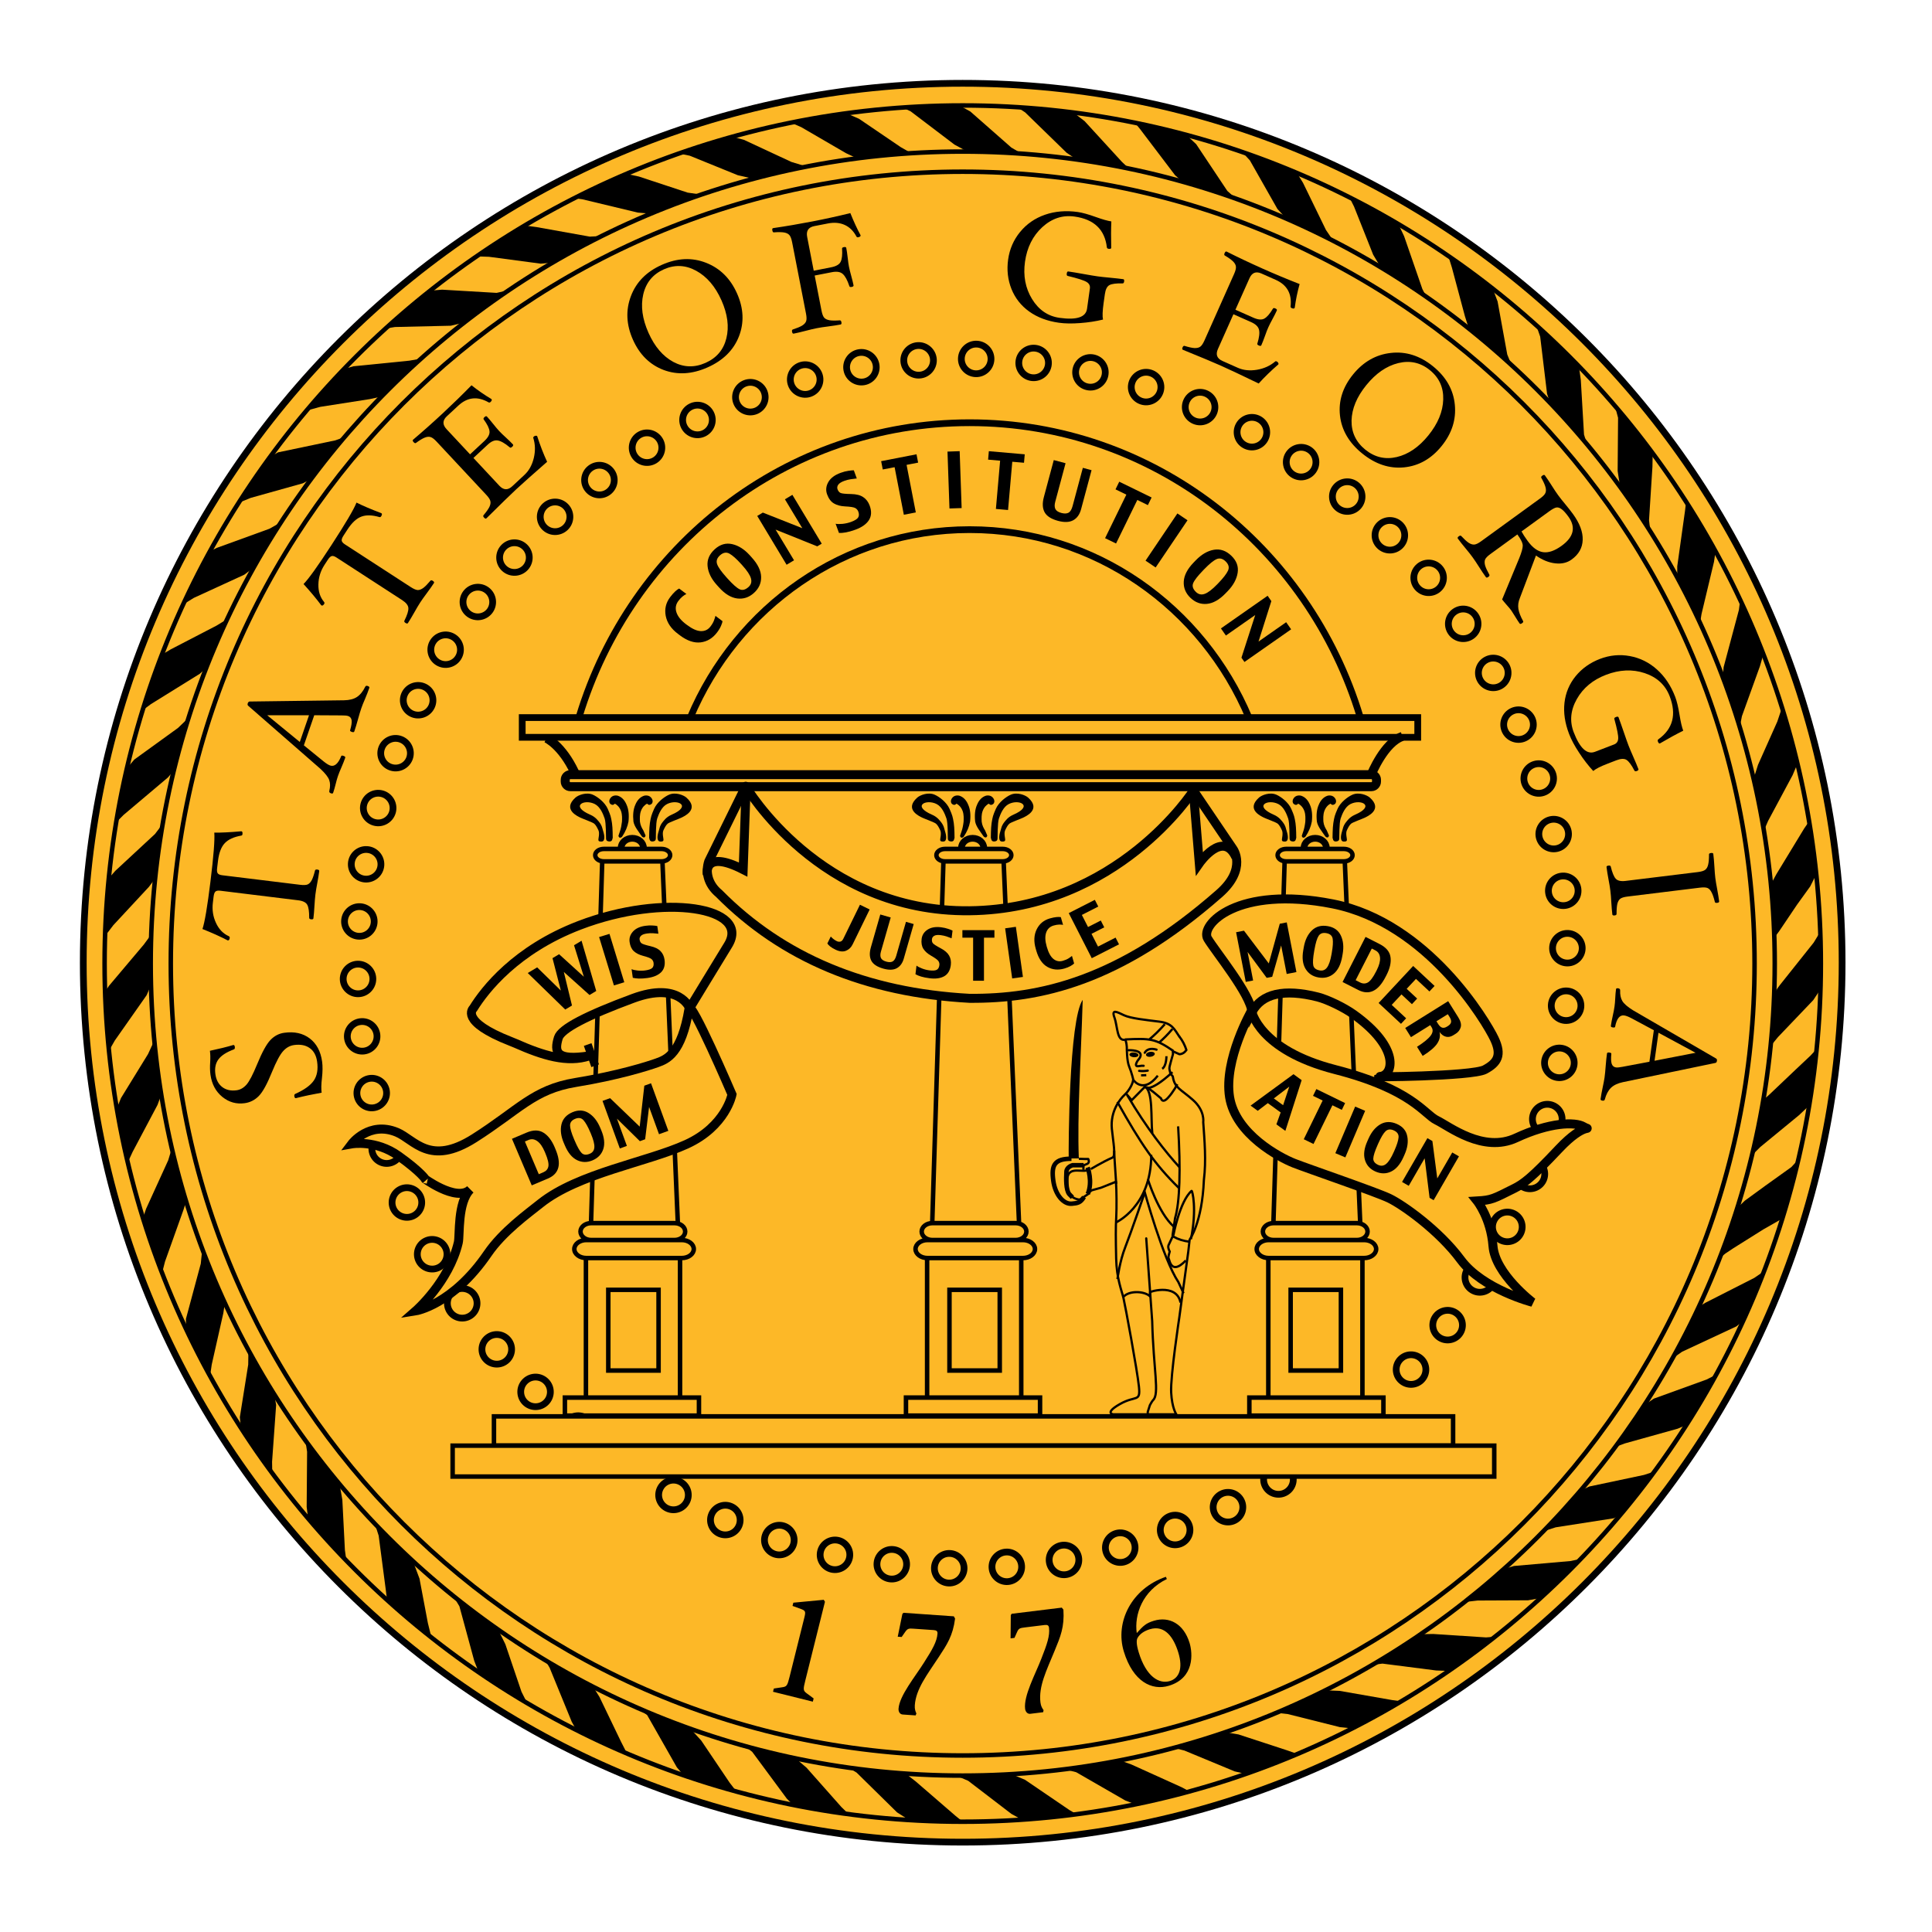 <svg width="86" height="86" viewBox="0 0 86 86" fill="none" xmlns="http://www.w3.org/2000/svg">
<path d="M81.999 42.854C81.999 21.234 64.473 3.708 42.853 3.708C21.233 3.708 3.707 21.234 3.707 42.854C3.707 64.474 21.233 82 42.853 82C64.473 82 81.999 64.474 81.999 42.854Z" fill="#FDB827" stroke="black" stroke-width="0.3" stroke-miterlimit="3.864"/>
<path d="M78.102 42.893C78.102 23.425 62.32 7.643 42.852 7.643C23.384 7.643 7.602 23.425 7.602 42.893C7.602 62.361 23.384 78.143 42.852 78.143C62.32 78.143 78.102 62.361 78.102 42.893Z" stroke="black" stroke-width="0.2" stroke-miterlimit="3.864"/>
<path d="M4.656 42.892C4.656 21.796 21.758 4.694 42.855 4.694C63.951 4.694 81.053 21.796 81.053 42.892C81.053 63.989 63.951 81.091 42.855 81.091C21.758 81.091 4.656 63.989 4.656 42.892ZM4.656 42.892C4.656 21.796 21.758 4.694 42.855 4.694C63.951 4.694 81.053 21.796 81.053 42.892C81.053 63.989 63.951 81.091 42.855 81.091C21.758 81.091 4.656 63.989 4.656 42.892ZM6.709 42.892C6.709 22.93 22.892 6.747 42.855 6.747C62.817 6.747 79 22.93 79 42.892C79 62.855 62.817 79.038 42.855 79.038C22.892 79.038 6.709 62.855 6.709 42.892Z" stroke="black" stroke-width="0.2" stroke-miterlimit="3.864"/>
<path d="M78.801 46.583L79.145 46.163L80.714 44.52L80.981 44.118L81.001 41.519L80.733 41.959L79.241 43.832L79.126 43.985L78.992 44.214L78.801 46.583Z" fill="black"/>
<path d="M78.974 41.749L79.203 41.443L79.988 40.277L80.58 39.456L80.81 38.997L80.523 36.57L80.312 36.876L79.069 38.92L78.84 39.341L78.974 41.749Z" fill="black"/>
<path d="M78.416 49.029L78.76 48.724L79.927 47.615L80.596 46.985L80.807 46.755L80.463 49.278L80.08 49.641L78.359 51.055L77.957 51.456L78.416 49.029Z" fill="black"/>
<path d="M77.269 53.826L77.671 53.444L78.589 52.775L79.737 51.953L79.966 51.705L79.297 54.266L78.494 54.724L77.154 55.565L76.81 55.794L76.523 56.023L77.269 53.826Z" fill="black"/>
<path d="M75.565 58.202L75.909 57.992L78.09 56.883L78.453 56.635L77.554 58.833L77.291 59.043L74.876 60.17L74.551 60.399L75.565 58.202Z" fill="black"/>
<path d="M73.196 62.545L73.617 62.258L75.964 61.408L76.323 61.226L75.094 63.419L74.678 63.596L72.33 64.251L71.914 64.403L73.196 62.545Z" fill="black"/>
<path d="M70.256 66.4L70.743 66.17L73.182 65.654L73.641 65.502L72.063 67.46L71.834 67.584L69.251 67.986L68.773 68.139L70.256 66.4Z" fill="black"/>
<path d="M66.885 69.859L67.393 69.707L69.908 69.487L70.347 69.392L68.551 71.139L68.019 71.235L65.775 71.245L65.203 71.311L66.885 69.859Z" fill="black"/>
<path d="M78.522 36.962L78.704 36.542L79.794 34.507L80.013 33.991L79.335 31.459L79.115 32.118L78.254 34.048L78.062 34.659L78.522 36.962Z" fill="black"/>
<path d="M77.443 32.376L77.539 31.879L78.342 29.653L78.496 29.118L77.462 26.701L77.405 27.149L76.726 29.691L76.688 30.102L77.443 32.376Z" fill="black"/>
<path d="M75.674 27.751L75.741 27.331L76.296 25.009L76.363 24.551L75.062 22.267L75.005 22.744L74.66 25.21V25.735L75.674 27.751Z" fill="black"/>
<path d="M73.461 23.633L73.404 23.155L73.556 20.776L73.566 20.194L71.883 18.062L72.026 18.598L72.007 20.967L72.112 21.645L73.461 23.633Z" fill="black"/>
<path d="M70.644 19.783L70.51 19.343L70.367 16.907L70.29 16.362L68.387 14.49L68.559 14.987L68.865 17.528L68.999 17.939L70.644 19.783Z" fill="black"/>
<path d="M67.304 16.295L67.093 15.779L66.663 13.419L66.443 12.836L64.473 11.412L64.626 11.9L65.209 14.078L65.41 14.709L67.304 16.295Z" fill="black"/>
<path d="M63.506 13.238L63.315 12.866L62.502 10.515L62.272 10.028L60.082 8.815L60.273 9.196L61.124 11.337L61.45 11.882L63.506 13.238Z" fill="black"/>
<path d="M59.367 10.743L59.023 10.237L58 8.135L57.722 7.686L55.312 6.788L55.637 7.141L56.862 9.301L57.273 9.75L59.367 10.743Z" fill="black"/>
<path d="M54.986 8.814L54.633 8.499L53.245 6.416L52.806 6.005L50.539 5.489L50.749 5.747L52.308 7.802L52.643 8.097L54.986 8.814Z" fill="black"/>
<path d="M50.298 7.543L49.935 7.199L48.28 5.393L47.745 4.982L45.277 4.772L45.631 5.001L47.477 6.798L47.926 7.103L50.298 7.543Z" fill="black"/>
<path d="M45.411 6.798L45.019 6.569L43.192 4.963L42.723 4.705L40.16 4.781L40.533 4.954L42.484 6.435L43.03 6.731L45.411 6.798Z" fill="black"/>
<path d="M40.563 6.817L40.094 6.549L38.239 5.288L37.646 5.03L35.207 5.46L35.666 5.66L37.656 6.817L38.162 7.056L40.563 6.817Z" fill="black"/>
<path d="M35.858 7.4L35.227 7.208L33.113 6.224L32.587 6.081L30.234 6.836L30.703 6.931L32.845 7.801L33.563 7.963L35.858 7.4Z" fill="black"/>
<path d="M31.211 8.66L30.609 8.574L28.438 7.858L27.854 7.734L25.578 8.823L25.923 8.871L28.39 9.463L28.964 9.511L31.211 8.66Z" fill="black"/>
<path d="M26.818 10.505L26.253 10.533L23.91 10.113L23.346 10.037L21.223 11.412L21.768 11.431L24.073 11.737L24.579 11.689L26.818 10.505Z" fill="black"/>
<path d="M22.614 12.922L22.107 13.037L19.678 12.894L19.113 12.942L17.172 14.623L17.583 14.556L20.07 14.499L20.586 14.375L22.614 12.922Z" fill="black"/>
<path d="M15.216 16.457C15.264 16.438 15.732 16.304 15.732 16.304L18.219 16.055L18.764 15.96L16.899 17.67L16.459 17.766L14.259 18.11L13.695 18.262C13.695 18.262 15.168 16.476 15.216 16.457Z" fill="black"/>
<path fill-rule="evenodd" clip-rule="evenodd" d="M12.041 20.327L12.376 20.136L14.93 19.601L15.293 19.468L13.84 21.321L13.486 21.512L11.162 22.162L10.578 22.4L12.051 20.299L12.041 20.327Z" fill="black"/>
<path fill-rule="evenodd" clip-rule="evenodd" d="M9.267 24.578L9.65 24.388L11.993 23.537L12.481 23.26L11.304 25.257L10.874 25.582L8.627 26.614L8.148 26.91L9.267 24.559V24.578Z" fill="black"/>
<path d="M7.195 29.146L7.597 28.907L9.643 27.846L10.112 27.559L9.213 29.709L8.888 29.996L6.717 31.343L6.344 31.62L7.195 29.146Z" fill="black"/>
<path fill-rule="evenodd" clip-rule="evenodd" d="M5.636 34.21L5.98 33.809L7.922 32.404L8.39 31.955L7.73 34.315L7.472 34.611L5.502 36.274L5.129 36.647L5.636 34.191V34.21Z" fill="black"/>
<path d="M4.833 39.102L5.139 38.758L6.899 37.125L7.233 36.685L6.908 39.102L6.631 39.475L5.043 41.185L4.68 41.663L4.833 39.102Z" fill="black"/>
<path d="M4.652 44.185L4.853 43.88L6.402 42.045L6.718 41.615V43.86L6.527 44.3L5.111 46.316L4.844 46.784L4.652 44.185Z" fill="black"/>
<path fill-rule="evenodd" clip-rule="evenodd" d="M5.185 49.373L5.386 48.877L6.591 46.918L6.85 46.355L7.184 48.715L7.012 49.183L5.903 51.275L5.683 51.753L5.176 49.354L5.185 49.373Z" fill="black"/>
<path d="M6.379 54.169L6.503 53.807L7.488 51.647L7.632 51.169L8.282 53.491L8.167 53.854L7.345 56.157L7.22 56.645L6.379 54.169Z" fill="black"/>
<path d="M8.277 59.176V58.707L8.937 56.252L8.995 55.688L10.008 58.01L9.942 58.449L9.425 60.742L9.339 61.335L8.277 59.176Z" fill="black"/>
<path d="M10.724 63.543L10.676 63.084L11.049 60.743L11.058 60.074L12.206 62.052L12.292 62.539L12.111 65.071L12.12 65.597L10.724 63.543Z" fill="black"/>
<path fill-rule="evenodd" clip-rule="evenodd" d="M13.603 64.184L13.67 64.623L13.651 67.079L13.718 67.614L15.421 69.486L15.353 68.999L15.239 66.763L15.114 66.047L13.594 64.164L13.603 64.184Z" fill="black"/>
<path d="M16.684 67.823L16.856 68.358L17.171 70.757L17.229 71.225L19.209 72.906L19.046 72.247L18.673 70.269L18.405 69.552L16.684 67.823Z" fill="black"/>
<path d="M20.191 71.072L20.45 71.502L21.11 73.929L21.31 74.445L23.472 75.82L23.213 75.305L22.496 73.193L22.2 72.591L20.191 71.072Z" fill="black"/>
<path d="M24.273 73.91L24.465 74.235L25.45 76.642L25.641 76.987L27.908 78.047L27.64 77.522L26.683 75.534L26.378 75.046L24.273 73.91Z" fill="black"/>
<path d="M28.426 76.05L28.808 76.346L30.128 78.668L30.425 79.022L32.777 79.738L32.481 79.356L31.218 77.483L30.75 76.967L28.426 76.05Z" fill="black"/>
<path d="M33.148 77.722L33.483 77.98L35.023 80.063L35.319 80.359L37.777 80.751L37.452 80.436L35.902 78.687L35.377 78.238L33.129 77.703L33.148 77.722Z" fill="black"/>
<path d="M37.645 78.61L38.132 78.906L39.93 80.674L40.456 81.008L42.837 81.075L42.541 80.836L40.762 79.298L40.294 78.935L37.645 78.61Z" fill="black"/>
<path d="M42.543 79.031L43.098 79.27L45.02 80.742L45.536 81.028L47.908 80.751L47.602 80.57L45.623 79.222L45.001 78.964L42.543 79.031Z" fill="black"/>
<path d="M47.34 78.744L47.904 78.887L50.094 80.148L50.525 80.311L52.925 79.728L52.6 79.556L50.362 78.543L49.827 78.352L47.34 78.744Z" fill="black"/>
<path d="M52.223 77.799L52.72 77.922L54.958 78.85L55.532 78.983L57.779 78.085L57.291 77.913L55.13 77.206L54.499 77.101L52.232 77.779L52.223 77.799Z" fill="black"/>
<path d="M56.812 76.241L57.319 76.298L59.644 76.881L60.208 76.939L62.407 75.735L61.977 75.677L59.634 75.267L58.898 75.238L56.831 76.241H56.812Z" fill="black"/>
<path d="M61.08 74.11L61.539 74.053L63.93 74.359L64.466 74.378L66.263 73.078L66.512 72.859L66.148 72.887L63.796 72.734L63.212 72.744L61.07 74.091L61.08 74.11Z" fill="black"/>
<path d="M57.376 20.193C57.586 19.895 57.997 19.822 58.296 20.031C58.594 20.24 58.667 20.651 58.458 20.949C58.248 21.248 57.837 21.32 57.538 21.111C57.24 20.902 57.167 20.491 57.376 20.193ZM55.15 18.919C55.327 18.601 55.729 18.485 56.048 18.662C56.366 18.838 56.482 19.24 56.305 19.558C56.128 19.877 55.726 19.992 55.407 19.815C55.089 19.639 54.973 19.238 55.15 18.919ZM52.813 17.864C52.955 17.529 53.343 17.372 53.678 17.515C54.014 17.657 54.171 18.044 54.028 18.38C53.886 18.715 53.499 18.871 53.163 18.729C52.827 18.587 52.67 18.2 52.813 17.864ZM50.389 17.027C50.502 16.681 50.874 16.491 51.221 16.604C51.568 16.716 51.758 17.089 51.645 17.435C51.532 17.781 51.16 17.971 50.813 17.859C50.467 17.746 50.276 17.374 50.389 17.027ZM47.894 16.437C47.969 16.081 48.32 15.853 48.677 15.929C49.033 16.005 49.261 16.355 49.185 16.712C49.11 17.068 48.759 17.296 48.402 17.219C48.045 17.144 47.818 16.794 47.894 16.437ZM45.354 16.087C45.392 15.724 45.717 15.461 46.079 15.5C46.442 15.538 46.705 15.862 46.667 16.224C46.629 16.587 46.304 16.85 45.941 16.811C45.579 16.773 45.316 16.449 45.354 16.087ZM42.793 15.954C42.806 15.59 43.112 15.305 43.476 15.318C43.84 15.33 44.126 15.636 44.113 16C44.1 16.364 43.794 16.649 43.43 16.636C43.066 16.623 42.78 16.318 42.793 15.954ZM40.232 16.086C40.206 15.723 40.48 15.408 40.844 15.382C41.208 15.357 41.523 15.631 41.549 15.994C41.574 16.357 41.3 16.673 40.936 16.698C40.573 16.724 40.257 16.45 40.232 16.086ZM37.695 16.461C37.632 16.102 37.871 15.76 38.23 15.697C38.59 15.634 38.932 15.873 38.995 16.232C39.059 16.591 38.819 16.933 38.46 16.996C38.101 17.059 37.758 16.82 37.695 16.461ZM35.203 17.065C35.109 16.713 35.318 16.351 35.67 16.257C36.022 16.163 36.384 16.372 36.479 16.724C36.573 17.076 36.364 17.437 36.012 17.532C35.66 17.626 35.298 17.417 35.203 17.065ZM32.785 17.916C32.654 17.576 32.824 17.194 33.164 17.064C33.505 16.933 33.887 17.103 34.017 17.443C34.148 17.783 33.978 18.165 33.638 18.295C33.297 18.426 32.915 18.256 32.785 17.916ZM30.459 18.994C30.293 18.669 30.423 18.272 30.747 18.107C31.072 17.941 31.47 18.07 31.636 18.395C31.801 18.72 31.672 19.117 31.347 19.282C31.022 19.448 30.624 19.318 30.459 18.994ZM28.241 20.278C28.048 19.969 28.142 19.562 28.451 19.369C28.76 19.176 29.167 19.27 29.361 19.579C29.554 19.888 29.46 20.295 29.151 20.488C28.841 20.681 28.434 20.587 28.241 20.278ZM26.162 21.776C25.937 21.489 25.988 21.075 26.276 20.85C26.563 20.626 26.977 20.677 27.202 20.964C27.427 21.251 27.376 21.666 27.088 21.89C26.801 22.114 26.386 22.063 26.162 21.776ZM24.226 23.455C23.977 23.189 23.992 22.772 24.259 22.523C24.525 22.275 24.943 22.289 25.192 22.556C25.44 22.822 25.426 23.24 25.159 23.488C24.892 23.736 24.475 23.722 24.226 23.455ZM22.449 25.302C22.183 25.054 22.168 24.637 22.417 24.37C22.666 24.104 23.083 24.089 23.35 24.338C23.617 24.586 23.631 25.003 23.383 25.27C23.134 25.536 22.716 25.551 22.449 25.302ZM20.873 27.325C20.582 27.106 20.524 26.692 20.743 26.401C20.963 26.11 21.377 26.052 21.668 26.271C21.959 26.491 22.017 26.904 21.798 27.195C21.578 27.485 21.164 27.544 20.873 27.325ZM19.487 29.48C19.178 29.287 19.084 28.881 19.277 28.572C19.47 28.263 19.877 28.169 20.186 28.362C20.496 28.555 20.59 28.962 20.396 29.271C20.203 29.58 19.796 29.673 19.487 29.48ZM18.323 31.764C17.995 31.604 17.859 31.209 18.019 30.882C18.178 30.554 18.574 30.419 18.901 30.578C19.229 30.738 19.365 31.133 19.206 31.46C19.046 31.787 18.651 31.923 18.323 31.764ZM17.372 34.143C17.031 34.013 16.861 33.631 16.992 33.291C17.123 32.952 17.505 32.781 17.845 32.912C18.185 33.042 18.355 33.424 18.225 33.764C18.094 34.104 17.712 34.274 17.372 34.143ZM16.664 36.606C16.312 36.512 16.103 36.15 16.197 35.799C16.291 35.447 16.654 35.238 17.006 35.332C17.358 35.426 17.567 35.788 17.473 36.14C17.378 36.492 17.016 36.701 16.664 36.606ZM16.194 39.125C15.834 39.068 15.588 38.73 15.645 38.37C15.702 38.01 16.04 37.765 16.4 37.822C16.76 37.879 17.006 38.217 16.949 38.576C16.892 38.936 16.554 39.182 16.194 39.125Z" stroke="black" stroke-width="0.3" stroke-miterlimit="3.864"/>
<path d="M52.925 67.869C53.056 68.209 52.886 68.591 52.545 68.721C52.205 68.852 51.823 68.682 51.693 68.342C51.562 68.002 51.731 67.62 52.072 67.49C52.412 67.359 52.795 67.529 52.925 67.869ZM55.251 66.791C55.416 67.116 55.287 67.513 54.962 67.678C54.637 67.844 54.239 67.714 54.074 67.39C53.909 67.065 54.038 66.668 54.363 66.503C54.688 66.337 55.085 66.466 55.251 66.791ZM57.468 65.507C57.662 65.816 57.568 66.223 57.259 66.416C56.949 66.609 56.542 66.515 56.349 66.206C56.155 65.897 56.25 65.49 56.559 65.297C56.868 65.103 57.275 65.197 57.468 65.507ZM59.548 64.009C59.772 64.296 59.721 64.71 59.434 64.934C59.147 65.159 58.732 65.108 58.507 64.821C58.283 64.534 58.334 64.119 58.621 63.895C58.908 63.671 59.323 63.721 59.548 64.009ZM63.26 60.482C63.527 60.73 63.542 61.148 63.292 61.414C63.044 61.681 62.627 61.695 62.36 61.447C62.093 61.199 62.078 60.781 62.327 60.515C62.575 60.248 62.994 60.234 63.26 60.482ZM64.836 58.46C65.127 58.679 65.186 59.093 64.966 59.384C64.747 59.675 64.333 59.733 64.041 59.514C63.75 59.294 63.692 58.881 63.912 58.59C64.131 58.299 64.545 58.241 64.836 58.46ZM66.223 56.304C66.532 56.497 66.626 56.904 66.433 57.213C66.239 57.522 65.832 57.616 65.523 57.423C65.214 57.23 65.12 56.823 65.313 56.514C65.506 56.205 65.913 56.111 66.223 56.304ZM67.387 54.021C67.715 54.181 67.851 54.575 67.691 54.903C67.531 55.231 67.136 55.366 66.808 55.207C66.48 55.047 66.344 54.652 66.504 54.325C66.664 53.997 67.059 53.861 67.387 54.021ZM68.338 51.642C68.678 51.772 68.848 52.154 68.718 52.494C68.587 52.833 68.205 53.003 67.865 52.873C67.524 52.742 67.354 52.361 67.485 52.021C67.615 51.681 67.997 51.511 68.338 51.642ZM69.046 49.178C69.398 49.273 69.607 49.635 69.513 49.986C69.418 50.338 69.056 50.547 68.704 50.453C68.352 50.358 68.143 49.996 68.237 49.645C68.331 49.293 68.693 49.084 69.046 49.178ZM69.516 46.66C69.876 46.717 70.122 47.055 70.065 47.415C70.007 47.774 69.67 48.02 69.309 47.963C68.949 47.906 68.703 47.568 68.76 47.209C68.818 46.848 69.155 46.603 69.516 46.66ZM69.77 44.111C70.133 44.142 70.402 44.462 70.37 44.825C70.338 45.188 70.018 45.457 69.655 45.425C69.291 45.393 69.023 45.073 69.055 44.71C69.087 44.347 69.407 44.079 69.77 44.111ZM69.758 41.548C70.123 41.542 70.423 41.832 70.43 42.196C70.436 42.56 70.145 42.861 69.781 42.867C69.416 42.873 69.116 42.583 69.109 42.219C69.103 41.855 69.394 41.554 69.758 41.548ZM69.505 38.998C69.867 38.954 70.197 39.211 70.241 39.572C70.285 39.934 70.028 40.263 69.667 40.307C69.305 40.352 68.975 40.095 68.931 39.733C68.886 39.372 69.143 39.042 69.505 38.998ZM69.011 36.485C69.367 36.403 69.721 36.624 69.803 36.979C69.885 37.334 69.664 37.688 69.308 37.77C68.953 37.852 68.599 37.631 68.516 37.276C68.434 36.921 68.656 36.567 69.011 36.485ZM68.29 34.027C68.637 33.914 69.009 34.104 69.122 34.451C69.234 34.797 69.045 35.169 68.698 35.281C68.351 35.394 67.979 35.205 67.866 34.858C67.754 34.511 67.943 34.14 68.29 34.027ZM67.326 31.653C67.659 31.505 68.049 31.655 68.198 31.988C68.346 32.32 68.196 32.71 67.863 32.858C67.53 33.007 67.14 32.857 66.992 32.524C66.843 32.191 66.993 31.802 67.326 31.653ZM66.15 29.377C66.469 29.201 66.871 29.316 67.048 29.634C67.225 29.953 67.109 30.354 66.79 30.531C66.472 30.707 66.07 30.592 65.893 30.274C65.716 29.955 65.831 29.554 66.15 29.377ZM64.754 27.229C65.052 27.02 65.464 27.092 65.673 27.391C65.882 27.689 65.81 28.101 65.511 28.31C65.213 28.518 64.801 28.446 64.592 28.148C64.383 27.849 64.455 27.438 64.754 27.229ZM63.178 25.208C63.462 24.979 63.877 25.023 64.107 25.306C64.337 25.589 64.293 26.004 64.01 26.234C63.726 26.463 63.31 26.419 63.081 26.136C62.851 25.853 62.895 25.437 63.178 25.208ZM61.409 23.353C61.671 23.1 62.09 23.107 62.343 23.369C62.596 23.631 62.589 24.049 62.326 24.302C62.064 24.555 61.646 24.547 61.393 24.285C61.139 24.023 61.147 23.606 61.409 23.353ZM59.465 21.681C59.699 21.402 60.115 21.365 60.395 21.6C60.673 21.834 60.71 22.25 60.476 22.529C60.241 22.808 59.825 22.844 59.546 22.61C59.267 22.376 59.23 21.96 59.465 21.681Z" stroke="black" stroke-width="0.3" stroke-miterlimit="3.864"/>
<path d="M15.949 44.236C15.585 44.243 15.284 43.952 15.277 43.588C15.271 43.224 15.562 42.923 15.926 42.917C16.291 42.911 16.591 43.201 16.598 43.565C16.604 43.93 16.314 44.23 15.949 44.236ZM16.202 46.786C15.84 46.83 15.511 46.573 15.466 46.212C15.421 45.85 15.679 45.521 16.041 45.477C16.403 45.432 16.732 45.689 16.777 46.051C16.821 46.412 16.564 46.742 16.202 46.786ZM16.696 49.299C16.34 49.382 15.986 49.16 15.904 48.805C15.822 48.45 16.044 48.096 16.399 48.014C16.754 47.932 17.108 48.153 17.191 48.508C17.273 48.863 17.051 49.217 16.696 49.299ZM17.417 51.757C17.07 51.87 16.698 51.68 16.585 51.334C16.473 50.987 16.662 50.615 17.009 50.503C17.356 50.39 17.728 50.58 17.841 50.926C17.954 51.273 17.764 51.645 17.417 51.757ZM18.381 54.131C18.048 54.279 17.658 54.129 17.509 53.797C17.361 53.464 17.511 53.074 17.844 52.925C18.177 52.777 18.567 52.927 18.716 53.26C18.864 53.593 18.714 53.982 18.381 54.131ZM19.557 56.407C19.238 56.584 18.836 56.468 18.659 56.15C18.483 55.831 18.598 55.43 18.916 55.253C19.236 55.077 19.637 55.192 19.814 55.511C19.991 55.829 19.876 56.231 19.557 56.407ZM20.953 58.555C20.655 58.764 20.243 58.691 20.034 58.393C19.825 58.094 19.897 57.683 20.196 57.474C20.494 57.266 20.906 57.338 21.115 57.636C21.325 57.935 21.252 58.346 20.953 58.555ZM22.529 60.576C22.245 60.805 21.83 60.761 21.6 60.478C21.371 60.195 21.415 59.78 21.698 59.551C21.981 59.322 22.397 59.365 22.626 59.648C22.856 59.931 22.812 60.347 22.529 60.576ZM24.298 62.431C24.036 62.684 23.618 62.677 23.364 62.415C23.111 62.153 23.119 61.735 23.381 61.483C23.643 61.23 24.061 61.237 24.314 61.499C24.568 61.761 24.56 62.179 24.298 62.431ZM26.243 64.103C26.008 64.382 25.592 64.419 25.313 64.185C25.033 63.95 24.997 63.535 25.231 63.256C25.466 62.976 25.882 62.94 26.162 63.174C26.441 63.408 26.477 63.824 26.243 64.103ZM30.557 66.865C30.38 67.184 29.978 67.299 29.659 67.123C29.34 66.946 29.225 66.545 29.402 66.226C29.579 65.907 29.98 65.792 30.299 65.969C30.618 66.146 30.733 66.547 30.557 66.865ZM32.894 67.921C32.752 68.256 32.364 68.412 32.028 68.27C31.693 68.128 31.536 67.74 31.678 67.405C31.821 67.07 32.209 66.913 32.544 67.056C32.88 67.198 33.036 67.585 32.894 67.921ZM35.318 68.757C35.205 69.103 34.833 69.293 34.486 69.181C34.139 69.068 33.949 68.696 34.062 68.349C34.175 68.003 34.547 67.814 34.894 67.926C35.24 68.039 35.43 68.411 35.318 68.757ZM37.813 69.347C37.737 69.704 37.387 69.931 37.03 69.856C36.674 69.78 36.446 69.43 36.522 69.073C36.597 68.717 36.948 68.49 37.305 68.565C37.661 68.641 37.889 68.991 37.813 69.347ZM40.353 69.698C40.315 70.061 39.99 70.324 39.627 70.285C39.265 70.247 39.002 69.923 39.04 69.561C39.078 69.198 39.403 68.935 39.766 68.974C40.128 69.012 40.391 69.336 40.353 69.698ZM42.914 69.831C42.901 70.195 42.595 70.48 42.231 70.467C41.866 70.454 41.581 70.149 41.594 69.785C41.607 69.421 41.912 69.136 42.277 69.149C42.641 69.162 42.926 69.467 42.914 69.831ZM45.475 69.699C45.501 70.062 45.226 70.377 44.862 70.403C44.499 70.428 44.184 70.154 44.158 69.791C44.133 69.427 44.407 69.112 44.771 69.087C45.134 69.061 45.45 69.335 45.475 69.699ZM48.012 69.324C48.075 69.682 47.835 70.025 47.476 70.088C47.117 70.151 46.775 69.912 46.712 69.553C46.648 69.194 46.888 68.852 47.247 68.789C47.606 68.726 47.949 68.965 48.012 69.324ZM50.503 68.72C50.598 69.072 50.389 69.433 50.037 69.528C49.684 69.622 49.322 69.413 49.228 69.061C49.134 68.71 49.343 68.348 49.695 68.254C50.047 68.159 50.409 68.368 50.503 68.72Z" stroke="black" stroke-width="0.3" stroke-miterlimit="3.864"/>
<path d="M15.939 41.674C15.575 41.642 15.307 41.322 15.338 40.96C15.37 40.597 15.69 40.328 16.054 40.36C16.417 40.392 16.686 40.712 16.654 41.075C16.622 41.438 16.302 41.706 15.939 41.674Z" stroke="black" stroke-width="0.3" stroke-miterlimit="3.864"/>
<path d="M21.988 63.048V64.348H64.682V63.048H21.988Z" fill="#FDB827"/>
<path d="M21.988 63.048V64.348H64.682V63.048H21.988Z" stroke="black" stroke-width="0.2" stroke-miterlimit="3.864"/>
<path d="M20.148 64.351V65.727H66.514V64.351H20.148Z" fill="#FDB827"/>
<path d="M20.148 64.351V65.727H66.514V64.351H20.148Z" stroke="black" stroke-width="0.2" stroke-miterlimit="3.864"/>
<path d="M27.654 37.795C27.652 37.779 27.648 37.762 27.648 37.745C27.648 37.508 27.871 37.315 28.146 37.315C28.421 37.315 28.643 37.508 28.643 37.745C28.643 37.758 28.642 37.771 28.641 37.783M42.803 37.795C42.801 37.779 42.798 37.762 42.798 37.745C42.798 37.508 43.02 37.315 43.295 37.315C43.569 37.315 43.792 37.508 43.792 37.745C43.792 37.758 43.791 37.771 43.79 37.783M58.052 37.795C58.05 37.779 58.046 37.762 58.046 37.745C58.046 37.508 58.269 37.315 58.544 37.315C58.818 37.315 59.041 37.508 59.041 37.745C59.041 37.758 59.04 37.771 59.039 37.783" stroke="black" stroke-width="0.3" stroke-miterlimit="3.864"/>
<path d="M23.246 31.942V32.82H63.108V31.942H23.246Z" stroke="black" stroke-width="0.3" stroke-miterlimit="3.864"/>
<path d="M25.39 34.483H61.044C61.171 34.483 61.273 34.586 61.273 34.713V34.789C61.273 34.916 61.17 35.018 61.044 35.018H25.39C25.263 35.018 25.16 34.915 25.16 34.789V34.713C25.16 34.586 25.263 34.483 25.39 34.483Z" stroke="black" stroke-width="0.4" stroke-miterlimit="3.864"/>
<path d="M60.55 54.49L59.861 38.324M56.686 54.376L57.184 38.324M60.646 55.981V62.153M56.457 62.23V56M45.363 54.49L44.674 38.324M41.499 54.376L41.996 38.324M45.459 55.981V62.153M41.269 62.23V56M30.175 54.49L29.486 38.324M26.311 54.376L26.808 38.324M30.271 55.981V62.153M26.082 62.23V56M57.252 37.789H59.823C60.034 37.789 60.206 37.913 60.206 38.066C60.206 38.219 60.034 38.343 59.823 38.343H57.252C57.041 38.343 56.87 38.219 56.87 38.066C56.87 37.913 57.041 37.789 57.252 37.789ZM57.451 61.007V57.414H59.689V61.007H57.451ZM56.691 54.445H60.398C60.661 54.445 60.875 54.613 60.875 54.821C60.875 55.029 60.661 55.198 60.398 55.198H56.691C56.428 55.198 56.215 55.029 56.215 54.821C56.215 54.613 56.428 54.445 56.691 54.445ZM56.476 55.198H60.722C61.018 55.198 61.258 55.377 61.258 55.599C61.258 55.821 61.018 56 60.722 56H56.476C56.18 56 55.94 55.821 55.94 55.599C55.94 55.377 56.18 55.198 56.476 55.198ZM42.065 37.789H44.636C44.847 37.789 45.018 37.913 45.018 38.066C45.018 38.219 44.847 38.343 44.636 38.343H42.065C41.854 38.343 41.682 38.219 41.682 38.066C41.682 37.913 41.854 37.789 42.065 37.789ZM40.328 63.013V62.211H46.296V63.013H40.328ZM42.264 61.007V57.414H44.502V61.007H42.264ZM41.504 54.445H45.211C45.474 54.445 45.688 54.613 45.688 54.821C45.688 55.029 45.474 55.198 45.211 55.198H41.504C41.241 55.198 41.027 55.029 41.027 54.821C41.027 54.613 41.241 54.445 41.504 54.445ZM41.288 55.198H45.535C45.831 55.198 46.07 55.377 46.07 55.599C46.07 55.821 45.831 56 45.535 56H41.288C40.993 56 40.753 55.821 40.753 55.599C40.753 55.377 40.993 55.198 41.288 55.198ZM26.878 37.789H29.448C29.66 37.789 29.831 37.913 29.831 38.066C29.831 38.219 29.66 38.343 29.448 38.343H26.878C26.666 38.343 26.495 38.219 26.495 38.066C26.495 37.913 26.666 37.789 26.878 37.789ZM25.145 63.013V62.211H31.113V63.013H25.145ZM27.077 61.007V57.414H29.315V61.007H27.077ZM26.317 54.445H30.023C30.287 54.445 30.5 54.613 30.5 54.821C30.5 55.029 30.287 55.198 30.023 55.198H26.317C26.053 55.198 25.84 55.029 25.84 54.821C25.84 54.613 26.053 54.445 26.317 54.445ZM26.101 55.198H30.347C30.643 55.198 30.883 55.377 30.883 55.599C30.883 55.821 30.643 56 30.347 56H26.101C25.805 56 25.565 55.821 25.565 55.599C25.565 55.377 25.805 55.198 26.101 55.198Z" stroke="black" stroke-width="0.2" stroke-miterlimit="3.864"/>
<path d="M55.613 62.211V63.014H61.581V62.211H55.613Z" fill="#FDB827"/>
<path d="M55.613 62.211V63.014H61.581V62.211H55.613Z" stroke="black" stroke-width="0.2" stroke-miterlimit="3.864"/>
<path d="M28.906 37.316C28.906 37.316 28.906 37.463 29.038 37.457C29.17 37.451 29.187 37.392 29.193 37.334C29.199 37.275 29.187 36.63 29.256 36.431C29.325 36.231 29.451 35.914 29.692 35.791C30.161 35.553 30.81 35.872 29.895 36.266C29.65 36.372 29.543 36.539 29.485 36.609C29.428 36.68 29.373 36.791 29.359 36.861C29.345 36.932 29.299 37.049 29.282 37.143C29.273 37.192 29.224 37.45 29.385 37.459C29.546 37.468 29.528 37.407 29.534 37.375C29.54 37.343 29.468 37.096 29.531 36.961C29.594 36.826 29.649 36.724 29.723 36.662C29.798 36.601 30.238 36.444 30.323 36.401C30.434 36.345 31.155 36.041 30.555 35.504C30.43 35.393 30.069 35.247 29.778 35.376C29.566 35.469 29.244 35.715 29.118 36.003C28.988 36.3 28.975 36.355 28.929 36.636C28.895 36.844 28.895 37.31 28.895 37.31L28.906 37.316Z" fill="black"/>
<path d="M28.567 37.224C28.424 37.011 28.239 36.801 28.197 36.572C28.165 36.273 28.191 36.026 28.277 35.831C28.365 35.612 28.5 35.474 28.681 35.417C28.831 35.39 28.942 35.433 29.014 35.546C29.056 35.614 29.062 35.68 29.034 35.746C29.011 35.787 28.972 35.814 28.917 35.828C28.874 35.83 28.837 35.811 28.805 35.772C28.706 35.822 28.591 35.928 28.527 36.109C28.471 36.273 28.481 36.434 28.486 36.575C28.506 36.741 28.576 36.867 28.636 36.962L28.734 37.186C28.736 37.216 28.722 37.245 28.691 37.274C28.641 37.285 28.6 37.268 28.567 37.224Z" fill="black"/>
<path d="M27.698 37.235C27.841 37.021 27.934 36.801 27.976 36.572C28.008 36.273 27.981 36.026 27.895 35.831C27.807 35.612 27.672 35.474 27.491 35.417C27.342 35.39 27.231 35.433 27.158 35.546C27.117 35.614 27.11 35.68 27.138 35.746C27.162 35.787 27.201 35.814 27.256 35.828C27.299 35.83 27.336 35.811 27.368 35.772C27.466 35.822 27.582 35.928 27.646 36.109C27.701 36.273 27.692 36.434 27.686 36.575C27.667 36.741 27.638 36.88 27.6 36.992L27.531 37.197C27.528 37.226 27.543 37.256 27.574 37.285C27.624 37.295 27.665 37.279 27.698 37.235Z" fill="black"/>
<path d="M27.264 37.316C27.264 37.316 27.264 37.463 27.132 37.457C27 37.451 26.983 37.392 26.977 37.334C26.971 37.275 26.983 36.63 26.914 36.431C26.845 36.231 26.719 35.914 26.478 35.791C26.008 35.553 25.36 35.872 26.274 36.266C26.52 36.372 26.627 36.539 26.685 36.609C26.742 36.68 26.796 36.791 26.811 36.861C26.825 36.932 26.871 37.049 26.888 37.143C26.897 37.192 26.945 37.45 26.785 37.459C26.624 37.468 26.642 37.407 26.636 37.375C26.63 37.343 26.702 37.096 26.639 36.961C26.576 36.826 26.521 36.724 26.447 36.662C26.372 36.601 25.932 36.444 25.847 36.401C25.735 36.345 25.015 36.041 25.615 35.504C25.74 35.393 26.101 35.247 26.392 35.376C26.604 35.469 26.925 35.715 27.052 36.003C27.182 36.3 27.195 36.355 27.241 36.636C27.275 36.844 27.275 37.31 27.275 37.31L27.264 37.316Z" fill="black"/>
<path d="M44.117 37.316C44.117 37.316 44.117 37.463 44.249 37.457C44.381 37.451 44.398 37.392 44.404 37.334C44.409 37.275 44.398 36.63 44.467 36.431C44.535 36.231 44.661 35.914 44.903 35.791C45.372 35.553 46.021 35.872 45.106 36.266C44.861 36.372 44.754 36.539 44.696 36.609C44.639 36.68 44.584 36.791 44.57 36.861C44.556 36.932 44.51 37.049 44.492 37.143C44.484 37.192 44.435 37.45 44.596 37.459C44.757 37.468 44.739 37.407 44.745 37.375C44.751 37.343 44.679 37.096 44.742 36.961C44.805 36.826 44.86 36.724 44.934 36.662C45.009 36.601 45.449 36.444 45.534 36.401C45.645 36.345 46.366 36.041 45.766 35.504C45.641 35.393 45.28 35.247 44.989 35.376C44.777 35.469 44.456 35.715 44.329 36.003C44.199 36.3 44.186 36.355 44.14 36.636C44.106 36.844 44.105 37.31 44.105 37.31L44.117 37.316Z" fill="black"/>
<path d="M43.778 37.224C43.635 37.011 43.45 36.801 43.408 36.572C43.376 36.273 43.402 36.026 43.488 35.831C43.577 35.612 43.711 35.474 43.893 35.417C44.042 35.39 44.153 35.433 44.225 35.546C44.267 35.614 44.274 35.68 44.245 35.746C44.222 35.787 44.183 35.814 44.128 35.828C44.085 35.83 44.048 35.811 44.016 35.772C43.917 35.822 43.802 35.928 43.738 36.109C43.682 36.273 43.692 36.434 43.698 36.575C43.717 36.741 43.787 36.867 43.847 36.962L43.945 37.186C43.948 37.216 43.933 37.245 43.902 37.274C43.852 37.285 43.811 37.268 43.778 37.224Z" fill="black"/>
<path d="M42.904 37.235C43.048 37.021 43.141 36.801 43.182 36.572C43.215 36.273 43.188 36.026 43.102 35.831C43.014 35.612 42.879 35.474 42.698 35.417C42.549 35.39 42.438 35.433 42.365 35.546C42.324 35.614 42.317 35.68 42.345 35.746C42.369 35.787 42.408 35.814 42.463 35.828C42.506 35.83 42.543 35.811 42.575 35.772C42.673 35.822 42.789 35.928 42.853 36.109C42.908 36.273 42.899 36.434 42.893 36.575C42.874 36.741 42.845 36.88 42.807 36.992L42.738 37.197C42.735 37.226 42.75 37.256 42.781 37.285C42.83 37.295 42.871 37.279 42.904 37.235Z" fill="black"/>
<path d="M42.479 37.316C42.479 37.316 42.479 37.463 42.347 37.457C42.215 37.451 42.198 37.392 42.192 37.334C42.187 37.275 42.198 36.63 42.129 36.431C42.06 36.231 41.934 35.914 41.693 35.791C41.224 35.553 40.575 35.872 41.49 36.266C41.735 36.372 41.842 36.539 41.9 36.609C41.957 36.68 42.011 36.791 42.026 36.861C42.04 36.932 42.086 37.049 42.103 37.143C42.112 37.192 42.161 37.45 42 37.459C41.839 37.468 41.856 37.407 41.851 37.375C41.845 37.343 41.917 37.096 41.854 36.961C41.791 36.826 41.736 36.724 41.661 36.662C41.587 36.601 41.147 36.444 41.062 36.401C40.95 36.345 40.23 36.041 40.83 35.504C40.954 35.393 41.316 35.247 41.607 35.376C41.819 35.469 42.14 35.715 42.266 36.003C42.397 36.3 42.41 36.355 42.456 36.636C42.49 36.844 42.49 37.31 42.49 37.31L42.479 37.316Z" fill="black"/>
<path d="M59.328 37.316C59.328 37.316 59.328 37.463 59.46 37.457C59.592 37.451 59.609 37.392 59.615 37.334C59.62 37.275 59.609 36.63 59.678 36.431C59.747 36.231 59.873 35.914 60.114 35.791C60.583 35.553 61.232 35.872 60.317 36.266C60.072 36.372 59.965 36.539 59.907 36.609C59.85 36.68 59.795 36.791 59.781 36.861C59.767 36.932 59.721 37.049 59.704 37.143C59.694 37.192 59.646 37.45 59.807 37.459C59.968 37.468 59.95 37.407 59.956 37.375C59.962 37.343 59.89 37.096 59.953 36.961C60.016 36.826 60.071 36.724 60.146 36.662C60.22 36.601 60.66 36.444 60.745 36.401C60.857 36.345 61.577 36.041 60.977 35.504C60.852 35.393 60.491 35.247 60.2 35.376C59.988 35.469 59.667 35.715 59.54 36.003C59.41 36.3 59.397 36.355 59.351 36.636C59.317 36.844 59.316 37.31 59.316 37.31L59.328 37.316Z" fill="black"/>
<path d="M58.989 37.224C58.845 37.011 58.66 36.801 58.619 36.572C58.586 36.273 58.613 36.026 58.699 35.831C58.787 35.612 58.922 35.474 59.103 35.417C59.252 35.39 59.363 35.433 59.436 35.546C59.478 35.614 59.484 35.68 59.456 35.746C59.433 35.787 59.394 35.814 59.338 35.828C59.296 35.83 59.258 35.811 59.227 35.772C59.128 35.822 59.012 35.928 58.949 36.109C58.893 36.273 58.903 36.434 58.909 36.575C58.927 36.741 58.998 36.867 59.058 36.962L59.156 37.186C59.158 37.216 59.144 37.245 59.113 37.274C59.063 37.285 59.022 37.268 58.989 37.224Z" fill="black"/>
<path d="M58.116 37.235C58.259 37.021 58.352 36.801 58.394 36.572C58.426 36.273 58.399 36.026 58.313 35.831C58.225 35.612 58.09 35.474 57.909 35.417C57.76 35.39 57.649 35.433 57.576 35.546C57.535 35.614 57.528 35.68 57.556 35.746C57.58 35.787 57.619 35.814 57.674 35.828C57.716 35.83 57.754 35.811 57.786 35.772C57.884 35.822 58 35.928 58.064 36.109C58.119 36.273 58.109 36.434 58.104 36.575C58.085 36.741 58.056 36.88 58.018 36.992L57.949 37.197C57.946 37.226 57.961 37.256 57.992 37.285C58.041 37.295 58.083 37.279 58.116 37.235Z" fill="black"/>
<path d="M57.69 37.316C57.69 37.316 57.69 37.463 57.558 37.457C57.426 37.451 57.409 37.392 57.403 37.334C57.397 37.275 57.409 36.63 57.34 36.431C57.271 36.231 57.145 35.914 56.904 35.791C56.434 35.553 55.786 35.872 56.7 36.266C56.946 36.372 57.053 36.539 57.11 36.609C57.168 36.68 57.222 36.791 57.236 36.861C57.251 36.932 57.297 37.049 57.314 37.143C57.323 37.192 57.371 37.45 57.211 37.459C57.05 37.468 57.067 37.407 57.062 37.375C57.056 37.343 57.127 37.096 57.064 36.961C57.001 36.826 56.947 36.724 56.872 36.662C56.798 36.601 56.357 36.444 56.273 36.401C56.161 36.345 55.441 36.041 56.041 35.504C56.166 35.393 56.527 35.247 56.818 35.376C57.03 35.469 57.351 35.715 57.477 36.003C57.608 36.3 57.621 36.355 57.667 36.636C57.701 36.844 57.701 37.31 57.701 37.31L57.69 37.316Z" fill="black"/>
<path fill-rule="evenodd" clip-rule="evenodd" d="M17.741 51.453C16.727 50.726 15.656 50.918 15.656 50.918C15.656 50.918 16.43 49.89 17.665 50.401C18.449 50.726 19.118 51.93 21.108 50.669C23.097 49.408 23.747 48.491 25.622 48.185C27.496 47.879 28.835 47.459 29.256 47.306C29.677 47.153 30.335 46.913 30.671 44.898C30.748 44.439 32.584 48.719 32.584 48.719C32.584 48.719 32.316 50.133 30.557 50.936C28.797 51.739 25.748 52.219 24.053 53.573C23.479 54.032 22.377 54.825 21.71 55.8C20.142 58.093 18.506 58.351 18.506 58.351C18.506 58.351 19.989 57.056 20.4 55.312C20.477 54.987 20.351 53.526 20.935 52.943C20.315 53.562 18.745 52.342 18.946 52.503C18.946 52.503 18.755 52.178 17.741 51.453Z" fill="#FDB827"/>
<path d="M17.741 51.453C16.727 50.726 15.656 50.918 15.656 50.918C15.656 50.918 16.43 49.89 17.665 50.401C18.449 50.726 19.118 51.93 21.108 50.669C23.097 49.408 23.747 48.491 25.622 48.185C27.496 47.879 28.835 47.459 29.256 47.306C29.677 47.153 30.335 46.913 30.671 44.898C30.748 44.439 32.584 48.719 32.584 48.719C32.584 48.719 32.316 50.133 30.557 50.936C28.797 51.739 25.748 52.219 24.053 53.573C23.479 54.032 22.377 54.825 21.71 55.8C20.142 58.093 18.506 58.351 18.506 58.351C18.506 58.351 19.989 57.056 20.4 55.312C20.477 54.987 20.351 53.526 20.935 52.943C20.315 53.562 18.745 52.342 18.946 52.503C18.946 52.503 18.755 52.178 17.741 51.453Z" stroke="black" stroke-width="0.4" stroke-miterlimit="3.864"/>
<path d="M55.708 44.993C55.708 44.993 56.015 46.733 59.438 47.612C62.862 48.49 63.398 49.599 63.953 49.866C64.507 50.134 66.018 51.338 67.491 50.65C68.964 49.962 70.112 49.924 70.494 50.153C70.877 50.383 70.59 49.866 69.385 51.147C68.18 52.427 67.817 52.695 67.396 52.905C66.477 53.364 66.406 53.42 65.751 53.459C65.751 53.459 66.363 54.223 66.458 55.466C66.554 56.708 68.218 57.969 68.218 57.969C68.218 57.969 65.999 57.396 65.024 56.077C64.049 54.759 62.442 53.631 61.849 53.344C61.256 53.058 58.233 52.026 57.602 51.778C56.971 51.529 55.001 50.497 54.733 48.835C54.465 47.172 55.708 44.993 55.708 44.993Z" fill="#FDB827"/>
<path d="M55.708 44.993C55.708 44.993 56.015 46.733 59.438 47.612C62.862 48.49 63.398 49.599 63.953 49.866C64.507 50.134 66.018 51.338 67.491 50.65C68.964 49.962 70.112 49.924 70.494 50.153C70.877 50.383 70.59 49.866 69.385 51.147C68.18 52.427 67.817 52.695 67.396 52.905C66.477 53.364 66.406 53.42 65.751 53.459C65.751 53.459 66.363 54.223 66.458 55.466C66.554 56.708 68.218 57.969 68.218 57.969C68.218 57.969 65.999 57.396 65.024 56.077C64.049 54.759 62.442 53.631 61.849 53.344C61.256 53.058 58.233 52.026 57.602 51.778C56.971 51.529 55.001 50.497 54.733 48.835C54.465 47.172 55.708 44.993 55.708 44.993Z" stroke="black" stroke-width="0.4" stroke-miterlimit="3.864"/>
<path d="M58.665 44.382C59.094 44.492 59.828 44.846 60.26 45.156C62.365 46.663 62.013 47.882 61.429 47.917C60.779 47.955 65.522 47.917 66.096 47.611C66.67 47.305 66.862 46.961 66.517 46.235C66.173 45.509 63.571 41.076 59.325 40.235C55.079 39.394 53.396 41.178 53.759 41.783C54.103 42.356 55.672 44.267 55.729 45.05C56.165 44.231 57.144 43.997 58.665 44.382Z" fill="#FDB827"/>
<path d="M58.665 44.382C59.094 44.492 59.828 44.846 60.26 45.156C62.365 46.663 62.013 47.882 61.429 47.917C60.779 47.955 65.522 47.917 66.096 47.611C66.67 47.305 66.862 46.961 66.517 46.235C66.173 45.509 63.571 41.076 59.325 40.235C55.079 39.394 53.396 41.178 53.759 41.783C54.103 42.356 55.672 44.267 55.729 45.05C56.165 44.231 57.144 43.997 58.665 44.382Z" stroke="black" stroke-width="0.4" stroke-miterlimit="3.864"/>
<path d="M22.743 46.361C20.419 45.454 21.068 44.886 21.068 44.886C21.582 44.056 22.96 42.276 25.791 41.19C29.579 39.738 33.443 40.388 32.41 42.069C31.782 43.092 30.698 44.879 30.698 44.879C30.698 44.879 30.248 43.675 28.183 44.439C26.117 45.203 24.977 45.793 24.854 46.197C24.663 46.828 24.739 47.229 26.232 47C25.256 47.325 24.169 46.986 22.949 46.445L22.743 46.361Z" fill="#FDB827"/>
<path d="M22.743 46.361C20.419 45.454 21.068 44.886 21.068 44.886C21.582 44.056 22.96 42.276 25.791 41.19C29.579 39.738 33.443 40.388 32.41 42.069C31.782 43.092 30.698 44.879 30.698 44.879C30.698 44.879 30.248 43.675 28.183 44.439C26.117 45.203 24.977 45.793 24.854 46.197C24.663 46.828 24.739 47.229 26.232 47C25.256 47.325 24.169 46.986 22.949 46.445L22.743 46.361Z" stroke="black" stroke-width="0.4" stroke-miterlimit="3.864"/>
<path d="M33.194 34.999C33.194 34.999 36.479 40.618 43.16 40.541C49.759 40.464 53.125 35.19 53.125 35.19L54.885 37.789C54.885 37.789 55.535 38.668 54.273 39.776C49.813 43.692 46.28 44.461 43.16 44.439C38.551 44.188 34.834 42.633 32.008 39.776C31.5 39.355 31.396 38.802 31.549 38.343L33.194 34.999Z" fill="#FDB827"/>
<path d="M33.194 34.999C33.194 34.999 36.479 40.618 43.16 40.541C49.759 40.464 53.125 35.19 53.125 35.19L54.885 37.789C54.885 37.789 55.535 38.668 54.273 39.776C49.813 43.692 46.28 44.461 43.16 44.439C38.551 44.188 34.834 42.633 32.008 39.776C31.5 39.355 31.396 38.802 31.549 38.343L33.194 34.999Z" stroke="black" stroke-width="0.4" stroke-miterlimit="3.864" stroke-linejoin="round"/>
<path d="M55.011 38.152C54.437 36.919 53.385 38.429 53.385 38.429L53.12 35.209M31.483 38.926C31.483 38.926 31.283 37.789 33.081 38.706L33.214 35.019" stroke="black" stroke-width="0.4" stroke-miterlimit="3.864"/>
<path d="M61.046 34.464C61.046 34.464 61.619 33.05 62.423 32.782M24.32 32.859C24.32 32.859 25.009 33.164 25.583 34.388" stroke="black" stroke-width="0.4" stroke-miterlimit="3.864"/>
<path d="M26.156 47.028L26.496 46.908" stroke="black" stroke-width="1.002" stroke-miterlimit="3.864"/>
<path d="M51.013 46.961C51.003 46.901 51.082 46.837 51.19 46.821C51.297 46.804 51.392 46.839 51.402 46.9C51.412 46.961 51.332 47.024 51.225 47.04C51.117 47.058 51.022 47.022 51.013 46.961Z" fill="black"/>
<path d="M50.274 46.937C50.279 46.879 50.373 46.839 50.483 46.849C50.594 46.859 50.68 46.914 50.675 46.972C50.67 47.031 50.576 47.07 50.465 47.061C50.355 47.05 50.269 46.995 50.274 46.937Z" fill="black"/>
<path d="M50.469 48.094C50.469 48.094 50.9 48.701 51.537 47.881" stroke="black" stroke-width="0.1" stroke-miterlimit="3.864"/>
<path d="M50.234 46.748C50.234 46.748 50.911 46.721 50.751 47.059C50.716 47.132 50.656 47.183 50.627 47.235C50.52 47.422 50.562 47.478 50.688 47.458C50.848 47.431 50.849 47.441 50.849 47.441L50.907 47.442" stroke="black" stroke-width="0.1" stroke-miterlimit="3.864" stroke-linecap="round" stroke-linejoin="round"/>
<path d="M51.481 46.723C51.355 46.685 51.086 46.636 50.957 46.861" stroke="black" stroke-width="0.1" stroke-miterlimit="3.864" stroke-linecap="round"/>
<path d="M50.707 47.668C50.838 47.683 50.965 47.679 51.09 47.656" stroke="black" stroke-width="0.1" stroke-miterlimit="3.864" stroke-linecap="round"/>
<path d="M50.793 47.868L51.025 47.859" stroke="black" stroke-width="0.1" stroke-miterlimit="3.864"/>
<path d="M52.223 46.803L52.5 46.927C52.625 46.92 52.728 46.857 52.811 46.74C52.742 46.521 52.638 46.322 52.5 46.144" stroke="black" stroke-width="0.1" stroke-miterlimit="3.864" stroke-linejoin="round"/>
<path d="M48.456 52.041C48.302 52.27 47.547 51.835 47.509 52.485C47.479 52.984 47.576 53.339 48.06 53.401L48.417 53.166L48.512 53.071" stroke="black" stroke-width="0.1" stroke-miterlimit="3.864" stroke-linejoin="round"/>
<path d="M52.22 54.991L52.014 55.431C51.973 55.555 52.069 55.708 52.069 55.708L52.031 55.846L52.007 55.975L52.076 56.185C52.209 56.531 52.477 56.429 52.784 56.109" stroke="black" stroke-width="0.1" stroke-miterlimit="3.864" stroke-linejoin="round"/>
<path d="M48.022 51.565C47.948 49.599 48.109 47.337 48.195 44.506C47.578 45.399 47.561 51.124 47.572 51.567L48.022 51.565Z" fill="black"/>
<path d="M48.496 53.055L48.597 52.985L49.008 52.87L49.675 52.603C49.702 52.938 49.711 53.767 49.687 54.189C49.66 54.654 49.665 55.121 49.684 56.02C49.703 56.918 49.933 57.453 50.009 57.778C50.086 58.102 50.621 60.988 50.697 61.714C50.774 62.44 50.564 62.096 49.856 62.498C49.148 62.899 49.55 62.956 49.55 62.956H52.362C52.362 62.956 52.17 62.689 52.132 61.982C52.094 61.275 52.496 58.638 52.496 58.638L52.897 55.695L52.955 55.179C52.955 55.179 53.512 54.437 53.589 52.526C53.697 51.652 53.617 50.779 53.56 49.947C53.56 49.947 53.643 49.446 53.108 48.968C52.572 48.49 52.285 48.433 52.209 47.936C52.2 47.875 52.134 47.854 52.125 47.813" stroke="black" stroke-width="0.1" stroke-miterlimit="3.864" stroke-linejoin="round"/>
<path d="M52.443 50.138C52.558 52.068 52.52 53.503 52.307 54.223L52.192 55.007L52.188 55.015" stroke="black" stroke-width="0.1" stroke-miterlimit="3.864"/>
<path d="M52.23 54.992C52.23 54.992 52.514 53.469 53.041 53.011C53.073 52.982 53.289 53.813 53.012 55.16" stroke="black" stroke-width="0.1" stroke-miterlimit="3.864" stroke-linejoin="round"/>
<path d="M49.738 49.052C50.797 50.94 51.404 51.828 52.475 52.88M50.182 48.758C51.036 50.214 51.908 51.309 52.499 51.953" stroke="black" stroke-width="0.1" stroke-miterlimit="3.864"/>
<path d="M50.934 52.99C50.934 52.99 51.766 56.038 52.454 57.07L52.684 57.567M51.096 52.494C51.096 52.494 51.555 53.984 52.244 54.596M51.029 48.395C51.106 48.395 51.68 48.891 51.68 48.891C51.68 48.891 51.737 49.14 51.986 48.872C52.235 48.605 52.407 48.261 52.407 48.261" stroke="black" stroke-width="0.1" stroke-miterlimit="3.864"/>
<path d="M51.091 62.941V62.845L51.186 62.549C51.186 62.549 51.282 62.368 51.327 62.325C51.623 62.05 51.343 60.975 51.288 58.809L51.023 55.125" stroke="black" stroke-width="0.1" stroke-miterlimit="3.864" stroke-linecap="round"/>
<path d="M50.441 48.058C50.434 48.239 50.25 48.561 50.064 48.73C49.854 48.921 49.416 49.469 49.493 50.253C49.549 50.829 49.682 51.459 49.519 51.529C49.082 51.716 48.491 52.078 48.496 52.077" stroke="black" stroke-width="0.1" stroke-miterlimit="3.864" stroke-linejoin="round"/>
<path d="M52.23 55.045C52.443 55.167 52.685 55.243 52.957 55.274" stroke="black" stroke-width="0.1" stroke-miterlimit="3.864"/>
<path d="M49.668 54.418C49.668 54.418 51.246 53.72 51.246 51.408" stroke="black" stroke-width="0.1" stroke-miterlimit="3.864"/>
<path d="M52.19 47.726C51.081 48.739 50.949 48.36 50.949 48.36C51.341 48.551 51.22 49.791 51.293 50.443" stroke="black" stroke-width="0.1" stroke-miterlimit="3.864" stroke-linejoin="bevel"/>
<path d="M50.137 48.695L50.376 48.973L50.988 48.351" stroke="black" stroke-width="0.1" stroke-miterlimit="3.864"/>
<path d="M49.742 56.936C49.742 56.936 49.838 56.153 50.087 55.522C50.335 54.892 50.948 53.114 50.948 53.114" stroke="black" stroke-width="0.1" stroke-miterlimit="3.864"/>
<path d="M49.594 51.218C49.596 51.317 49.62 51.755 49.685 52.699" stroke="black" stroke-width="0.1" stroke-miterlimit="3.864"/>
<path d="M48.414 51.966C48.414 51.966 48.651 52.593 48.421 53.147" stroke="black" stroke-width="0.2" stroke-miterlimit="3.864" stroke-linejoin="round"/>
<path d="M52.51 46.163C52.264 45.795 52.17 45.547 51.6 45.476C51.031 45.405 50.336 45.334 50.033 45.192C49.73 45.049 49.463 44.898 49.606 45.29C49.755 45.699 49.706 46.355 50.084 46.282M50.102 46.302C50.141 46.425 50.158 46.557 50.158 46.606C50.158 46.695 50.158 47.229 50.264 47.478C50.367 47.717 50.457 48.098 50.457 48.098" stroke="black" stroke-width="0.1" stroke-miterlimit="3.864" stroke-linejoin="round"/>
<path d="M52.102 47.797C52.045 47.525 52.022 47.617 52.132 47.211C52.256 46.75 52.205 47.042 52.205 46.761" stroke="black" stroke-width="0.1" stroke-miterlimit="3.864" stroke-linejoin="round"/>
<path d="M51.574 46.428C51.786 46.245 51.991 46.038 52.188 45.805M51.138 46.286C51.37 46.096 51.607 45.865 51.849 45.59M50.07 46.27C51.201 46.214 51.431 46.23 52.233 46.784" stroke="black" stroke-width="0.1" stroke-miterlimit="3.864"/>
<path d="M51.921 47.015C51.921 47.015 51.93 47.443 51.734 47.577" stroke="black" stroke-width="0.1" stroke-miterlimit="3.864"/>
<path d="M50.023 57.714C50.249 57.461 50.885 57.453 51.171 57.685L51.2 57.533C51.022 57.539 52.374 57.066 52.548 57.982" stroke="black" stroke-width="0.1" stroke-miterlimit="3.864"/>
<path d="M48.023 51.582L48.305 51.591H48.442C48.442 51.591 48.524 51.751 48.397 51.807C48.269 51.863 48.233 51.872 48.233 51.872L48.224 52.074" stroke="black" stroke-width="0.1" stroke-miterlimit="3.864" stroke-linejoin="round"/>
<path d="M48.235 51.868H47.744C47.744 51.868 47.483 51.938 47.471 52.149C47.453 52.486 47.446 52.963 47.592 53.15L47.737 53.3M48.252 53.282C48.096 53.535 47.982 53.556 47.709 53.581C47.341 53.614 46.972 53.183 46.886 52.56C46.791 51.872 46.927 51.577 47.695 51.579" stroke="black" stroke-width="0.2" stroke-miterlimit="3.864"/>
<path d="M30.722 31.953C32.789 27.027 37.58 23.576 43.16 23.576C48.743 23.576 53.536 27.031 55.602 31.962M25.781 31.903C28.073 24.324 34.987 18.817 43.16 18.817C51.339 18.817 58.256 24.332 60.546 31.918" stroke="black" stroke-width="0.3" stroke-miterlimit="3.864" stroke-linejoin="round"/>
<path d="M32.16 27.649C32.158 27.695 32.136 27.764 32.096 27.856C32.057 27.949 31.999 28.047 31.921 28.149C31.726 28.409 31.482 28.557 31.19 28.594C30.898 28.63 30.588 28.525 30.262 28.279L30.18 28.217C29.875 27.988 29.694 27.721 29.634 27.417C29.575 27.111 29.641 26.833 29.829 26.583C29.911 26.475 29.986 26.39 30.053 26.328C30.12 26.265 30.18 26.222 30.231 26.198L30.554 26.441C30.506 26.462 30.45 26.497 30.386 26.548C30.323 26.598 30.26 26.665 30.197 26.749C30.079 26.905 30.05 27.076 30.112 27.261C30.174 27.445 30.317 27.622 30.543 27.791L30.571 27.812C30.813 27.994 31.022 28.088 31.199 28.093C31.377 28.098 31.519 28.029 31.626 27.887C31.699 27.792 31.751 27.702 31.782 27.619C31.813 27.536 31.834 27.468 31.847 27.414L32.16 27.649Z" fill="black"/>
<path fill-rule="evenodd" clip-rule="evenodd" d="M33.041 25.162L32.995 25.111C32.785 24.878 32.611 24.723 32.472 24.645C32.333 24.567 32.191 24.592 32.048 24.721C31.916 24.84 31.873 24.969 31.92 25.108C31.967 25.246 32.107 25.444 32.338 25.701L32.38 25.747C32.613 26.006 32.792 26.166 32.918 26.228C33.044 26.289 33.177 26.257 33.318 26.131C33.434 26.026 33.47 25.9 33.428 25.749C33.387 25.598 33.258 25.402 33.041 25.162ZM33.469 24.822C33.737 25.119 33.874 25.406 33.88 25.683C33.886 25.96 33.779 26.198 33.558 26.396C33.339 26.593 33.092 26.674 32.817 26.64C32.541 26.605 32.271 26.442 32.007 26.148L31.91 26.041C31.664 25.769 31.526 25.489 31.497 25.204C31.468 24.918 31.576 24.665 31.819 24.446C32.057 24.231 32.316 24.157 32.596 24.222C32.876 24.286 33.136 24.453 33.378 24.72L33.469 24.822Z" fill="black"/>
<path d="M36.578 24.2L36.379 24.32L34.524 23.575L35.345 24.94L35.014 25.139L33.707 22.966L33.956 22.817L35.714 23.512L34.94 22.226L35.272 22.027L36.578 24.2Z" fill="black"/>
<path d="M38.713 22.508C38.805 22.761 38.793 22.977 38.677 23.156C38.561 23.334 38.36 23.475 38.075 23.579C37.912 23.638 37.77 23.678 37.651 23.699C37.532 23.72 37.43 23.728 37.346 23.724L37.196 23.314C37.267 23.33 37.369 23.331 37.502 23.319C37.636 23.305 37.761 23.277 37.88 23.234C38.045 23.173 38.151 23.109 38.196 23.04C38.242 22.971 38.246 22.882 38.207 22.775C38.181 22.706 38.136 22.652 38.072 22.615C38.008 22.578 37.854 22.553 37.61 22.541C37.416 22.531 37.253 22.488 37.121 22.41C36.988 22.332 36.887 22.198 36.817 22.006C36.75 21.823 36.768 21.642 36.87 21.461C36.973 21.281 37.156 21.143 37.418 21.048C37.545 21.001 37.663 20.971 37.772 20.956C37.882 20.94 37.96 20.933 38.007 20.935L38.139 21.298C38.045 21.307 37.953 21.319 37.862 21.333C37.77 21.347 37.677 21.372 37.581 21.406C37.445 21.456 37.355 21.514 37.311 21.579C37.267 21.645 37.257 21.712 37.281 21.778C37.312 21.862 37.358 21.918 37.418 21.944C37.479 21.971 37.634 21.987 37.884 21.991C38.117 21.995 38.298 22.041 38.427 22.13C38.558 22.217 38.653 22.343 38.713 22.508Z" fill="black"/>
<path d="M40.869 20.593L40.355 20.693L40.766 22.81L40.233 22.913L39.822 20.797L39.295 20.898L39.223 20.528L40.797 20.222L40.869 20.593Z" fill="black"/>
<path d="M42.718 20.083L42.176 20.102L42.264 22.634L42.806 22.616L42.718 20.083Z" fill="black"/>
<path d="M45.582 20.599L45.06 20.554L44.872 22.702L44.331 22.655L44.519 20.507L43.984 20.46L44.017 20.084L45.615 20.223L45.582 20.599Z" fill="black"/>
<path d="M48.122 22.67C48.06 22.9 47.945 23.063 47.775 23.157C47.605 23.251 47.379 23.261 47.096 23.185C46.793 23.103 46.593 22.975 46.498 22.8C46.403 22.625 46.393 22.401 46.466 22.126L46.907 20.48L47.432 20.62L46.973 22.333C46.937 22.466 46.938 22.573 46.977 22.656C47.017 22.737 47.107 22.797 47.248 22.834C47.379 22.869 47.484 22.865 47.562 22.823C47.642 22.78 47.702 22.683 47.744 22.529L48.201 20.825L48.589 20.929L48.122 22.67Z" fill="black"/>
<path d="M51.096 22.485L50.626 22.255L49.679 24.193L49.191 23.956L50.138 22.018L49.655 21.783L49.822 21.442L51.262 22.145L51.096 22.485Z" fill="black"/>
<path d="M52.86 23.159L52.41 22.855L50.992 24.957L51.442 25.26L52.86 23.159Z" fill="black"/>
<path fill-rule="evenodd" clip-rule="evenodd" d="M54.184 26.008L54.232 25.958C54.45 25.733 54.592 25.549 54.661 25.405C54.729 25.261 54.694 25.122 54.555 24.988C54.427 24.864 54.295 24.831 54.16 24.887C54.025 24.943 53.838 25.096 53.597 25.345L53.554 25.39C53.312 25.64 53.164 25.83 53.112 25.96C53.059 26.09 53.101 26.221 53.237 26.352C53.349 26.459 53.478 26.488 53.625 26.435C53.773 26.383 53.959 26.24 54.184 26.008ZM54.554 26.411C54.276 26.699 53.999 26.855 53.722 26.881C53.446 26.906 53.202 26.815 52.988 26.609C52.777 26.405 52.678 26.165 52.693 25.888C52.709 25.61 52.853 25.33 53.127 25.046L53.227 24.942C53.483 24.678 53.752 24.521 54.035 24.472C54.319 24.423 54.578 24.513 54.814 24.741C55.045 24.963 55.137 25.215 55.092 25.499C55.047 25.782 54.899 26.054 54.649 26.313L54.554 26.411Z" fill="black"/>
<path d="M55.395 29.467L55.261 29.276L55.875 27.376L54.569 28.29L54.348 27.973L56.426 26.519L56.592 26.757L56.021 28.558L57.251 27.697L57.473 28.013L55.395 29.467Z" fill="black"/>
<path d="M12.649 45.973C13.101 45.909 13.48 45.992 13.786 46.223C14.09 46.454 14.274 46.797 14.338 47.253C14.366 47.456 14.364 47.703 14.331 47.994C14.299 48.26 14.294 48.475 14.317 48.639C13.933 48.707 13.55 48.788 13.17 48.883C13.133 48.889 13.11 48.857 13.101 48.789C13.094 48.741 13.108 48.709 13.143 48.693C13.548 48.511 13.824 48.312 13.97 48.097C14.116 47.882 14.165 47.602 14.116 47.257C14.077 46.983 13.968 46.781 13.787 46.654C13.607 46.524 13.373 46.479 13.087 46.519C12.903 46.545 12.742 46.635 12.604 46.789C12.463 46.943 12.298 47.252 12.108 47.716C11.893 48.249 11.698 48.605 11.522 48.785C11.345 48.965 11.137 49.072 10.896 49.106C10.525 49.158 10.194 49.066 9.9 48.829C9.605 48.59 9.428 48.261 9.369 47.841C9.346 47.681 9.342 47.496 9.356 47.283C9.368 47.085 9.364 46.915 9.344 46.774C9.74 46.691 10.087 46.605 10.385 46.517C10.422 46.512 10.444 46.539 10.452 46.598C10.461 46.661 10.448 46.699 10.413 46.711C10.082 46.834 9.853 46.982 9.724 47.155C9.595 47.328 9.55 47.549 9.588 47.817C9.624 48.071 9.727 48.263 9.898 48.392C10.069 48.52 10.282 48.567 10.537 48.531C10.698 48.508 10.844 48.425 10.974 48.279C11.102 48.131 11.258 47.83 11.445 47.375C11.666 46.837 11.863 46.477 12.037 46.295C12.211 46.113 12.415 46.005 12.649 45.973Z" fill="black"/>
<path d="M10.743 37.003C10.787 37.008 10.803 37.052 10.793 37.134C10.789 37.17 10.77 37.191 10.737 37.196C10.404 37.255 10.16 37.367 10.005 37.533C9.848 37.698 9.748 37.96 9.704 38.317L9.665 38.638C9.651 38.749 9.66 38.828 9.691 38.873C9.723 38.919 9.789 38.947 9.889 38.96L13.357 39.385C13.514 39.405 13.629 39.399 13.699 39.368C13.768 39.335 13.828 39.271 13.879 39.175C13.928 39.078 13.976 38.936 14.022 38.749C14.031 38.714 14.064 38.699 14.121 38.706C14.184 38.714 14.214 38.736 14.21 38.772C14.191 38.925 14.162 39.106 14.122 39.316C14.084 39.515 14.056 39.681 14.04 39.815C14.023 39.954 14.009 40.126 13.997 40.33C13.985 40.544 13.97 40.726 13.951 40.879C13.946 40.916 13.912 40.929 13.848 40.922C13.792 40.915 13.763 40.893 13.763 40.856C13.765 40.577 13.736 40.384 13.678 40.277C13.62 40.169 13.485 40.101 13.273 40.075L9.804 39.649C9.704 39.637 9.633 39.649 9.591 39.686C9.55 39.722 9.522 39.797 9.508 39.911L9.476 40.178C9.436 40.498 9.482 40.8 9.614 41.082C9.744 41.364 9.933 41.56 10.183 41.672C10.216 41.687 10.23 41.714 10.226 41.753C10.216 41.831 10.186 41.866 10.136 41.86C9.808 41.69 9.433 41.521 9.012 41.354C9.114 41.053 9.232 40.349 9.368 39.242C9.508 38.107 9.565 37.38 9.539 37.063C9.839 37.068 10.241 37.047 10.743 37.003Z" fill="black"/>
<path fill-rule="evenodd" clip-rule="evenodd" d="M13.755 31.838L11.894 31.838L13.345 33.028L13.755 31.838ZM16.367 30.535C16.428 30.556 16.452 30.584 16.44 30.618C16.388 30.768 16.324 30.935 16.246 31.119C16.176 31.277 16.122 31.413 16.083 31.528C16.037 31.661 15.987 31.827 15.933 32.026C15.875 32.236 15.821 32.414 15.771 32.56C15.759 32.594 15.722 32.601 15.662 32.58C15.601 32.559 15.575 32.536 15.584 32.51C15.642 32.314 15.665 32.166 15.653 32.068C15.639 31.968 15.587 31.903 15.498 31.873C15.441 31.854 15.344 31.844 15.205 31.845L13.988 31.838L13.526 33.178L14.408 33.895C14.526 33.99 14.622 34.049 14.695 34.075C14.886 34.14 15.051 34.001 15.19 33.655C15.199 33.629 15.233 33.627 15.294 33.648C15.355 33.669 15.379 33.697 15.367 33.731C15.322 33.861 15.266 34.003 15.199 34.157C15.134 34.302 15.082 34.433 15.041 34.55C15.009 34.644 14.975 34.763 14.94 34.908C14.902 35.06 14.865 35.189 14.829 35.292C14.818 35.325 14.785 35.332 14.731 35.313C14.67 35.292 14.646 35.256 14.659 35.205C14.704 35.019 14.703 34.86 14.656 34.727C14.61 34.593 14.48 34.426 14.265 34.225L11.049 31.417C11.019 31.391 11.012 31.355 11.028 31.308C11.046 31.256 11.074 31.229 11.111 31.227L15.318 31.172C15.554 31.168 15.745 31.119 15.888 31.026C16.033 30.93 16.156 30.778 16.257 30.571C16.276 30.528 16.313 30.516 16.367 30.535Z" fill="black"/>
<path d="M16.977 22.845C17.014 22.869 17.01 22.916 16.965 22.985C16.945 23.015 16.919 23.026 16.887 23.016C16.562 22.922 16.293 22.916 16.082 22.998C15.868 23.078 15.663 23.269 15.467 23.571L15.291 23.842C15.229 23.936 15.203 24.011 15.211 24.066C15.22 24.12 15.266 24.175 15.351 24.23L18.281 26.131C18.414 26.217 18.519 26.262 18.596 26.266C18.673 26.266 18.755 26.235 18.843 26.171C18.93 26.105 19.035 25.998 19.158 25.851C19.181 25.823 19.218 25.824 19.266 25.855C19.319 25.89 19.336 25.923 19.316 25.954C19.233 26.083 19.127 26.233 18.999 26.404C18.878 26.566 18.78 26.704 18.706 26.817C18.63 26.935 18.542 27.082 18.442 27.261C18.337 27.447 18.243 27.605 18.159 27.734C18.14 27.765 18.102 27.762 18.049 27.728C18.001 27.697 17.985 27.664 18.001 27.631C18.125 27.381 18.184 27.195 18.178 27.074C18.174 26.95 18.082 26.831 17.903 26.714L14.972 24.813C14.887 24.758 14.818 24.738 14.765 24.752C14.712 24.767 14.654 24.822 14.591 24.919L14.445 25.143C14.269 25.415 14.178 25.706 14.173 26.017C14.166 26.327 14.25 26.586 14.426 26.796C14.448 26.824 14.449 26.855 14.428 26.888C14.385 26.953 14.343 26.972 14.301 26.945C14.08 26.648 13.817 26.333 13.512 25.998C13.736 25.771 14.152 25.191 14.759 24.256C15.383 23.297 15.753 22.669 15.869 22.372C16.137 22.507 16.506 22.665 16.977 22.845Z" fill="black"/>
<path d="M23.912 19.416C24.047 19.833 24.194 20.213 24.354 20.556C23.703 21.126 23.243 21.535 22.974 21.785C22.709 22.032 22.268 22.462 21.652 23.073C21.626 23.098 21.59 23.087 21.547 23.04C21.507 22.998 21.5 22.963 21.523 22.934C21.647 22.788 21.733 22.666 21.782 22.571C21.829 22.474 21.845 22.388 21.83 22.315C21.817 22.24 21.755 22.143 21.645 22.026L19.436 19.659C19.328 19.543 19.238 19.475 19.165 19.455C19.093 19.431 19.007 19.439 18.906 19.48C18.806 19.52 18.676 19.598 18.518 19.715C18.491 19.739 18.456 19.729 18.412 19.682C18.368 19.635 18.36 19.599 18.386 19.574C18.828 19.2 19.271 18.806 19.714 18.393C20.16 17.977 20.585 17.563 20.988 17.15C21.269 17.374 21.564 17.579 21.875 17.763C21.906 17.797 21.892 17.841 21.834 17.895C21.805 17.922 21.776 17.927 21.748 17.91C21.254 17.629 20.804 17.679 20.398 18.058L19.889 18.531C19.695 18.713 19.691 18.904 19.879 19.105L20.924 20.224L21.559 19.633C21.726 19.477 21.804 19.332 21.79 19.201C21.779 19.067 21.693 18.892 21.534 18.673C21.509 18.646 21.52 18.611 21.566 18.567C21.613 18.523 21.649 18.515 21.675 18.542C21.753 18.625 21.846 18.736 21.955 18.873C22.06 19.005 22.148 19.109 22.22 19.186C22.293 19.265 22.392 19.361 22.517 19.474C22.649 19.595 22.754 19.698 22.832 19.782C22.857 19.809 22.846 19.844 22.799 19.888C22.752 19.931 22.716 19.94 22.691 19.913C22.475 19.732 22.297 19.63 22.156 19.607C22.017 19.583 21.868 19.645 21.709 19.794L21.074 20.385L22.229 21.623C22.414 21.82 22.604 21.829 22.799 21.648L23.348 21.136C23.547 20.95 23.685 20.701 23.761 20.389C23.835 20.075 23.828 19.778 23.739 19.497C23.731 19.476 23.738 19.455 23.76 19.435C23.784 19.413 23.811 19.4 23.842 19.396C23.871 19.391 23.895 19.397 23.912 19.416Z" fill="black"/>
<path fill-rule="evenodd" clip-rule="evenodd" d="M32.115 13.368C31.839 12.75 31.464 12.312 30.99 12.053C30.517 11.794 30.038 11.773 29.552 11.989C29.063 12.206 28.757 12.577 28.634 13.101C28.513 13.624 28.59 14.195 28.866 14.813C29.139 15.427 29.508 15.859 29.971 16.11C30.436 16.358 30.914 16.371 31.407 16.152C31.898 15.934 32.207 15.569 32.333 15.059C32.461 14.545 32.388 13.982 32.115 13.368ZM32.807 13.06C33.103 13.724 33.131 14.363 32.892 14.976C32.652 15.588 32.187 16.047 31.497 16.354C30.807 16.66 30.154 16.699 29.539 16.468C28.925 16.234 28.47 15.785 28.174 15.121C27.877 14.455 27.847 13.809 28.083 13.185C28.319 12.557 28.778 12.092 29.462 11.788C30.148 11.483 30.803 11.453 31.427 11.697C32.05 11.94 32.51 12.394 32.807 13.06Z" fill="black"/>
<path d="M38.307 10.471C38.316 10.515 38.281 10.546 38.202 10.561C38.164 10.569 38.137 10.557 38.122 10.527C37.992 10.282 37.818 10.11 37.6 10.012C37.383 9.914 37.135 9.892 36.858 9.946L36.25 10.064C35.984 10.116 35.877 10.277 35.93 10.547L36.222 12.05L36.993 11.899C37.218 11.856 37.36 11.774 37.419 11.655C37.48 11.537 37.501 11.341 37.484 11.072C37.477 11.036 37.504 11.011 37.565 11C37.628 10.988 37.663 10.999 37.67 11.036C37.692 11.148 37.713 11.291 37.733 11.465C37.751 11.632 37.77 11.767 37.79 11.871C37.811 11.976 37.844 12.11 37.889 12.272C37.937 12.445 37.972 12.588 37.994 12.7C38.001 12.736 37.973 12.761 37.91 12.773C37.849 12.784 37.815 12.772 37.808 12.736C37.719 12.468 37.62 12.288 37.513 12.194C37.408 12.1 37.249 12.074 37.035 12.115L36.264 12.265L36.568 13.825C36.598 13.98 36.639 14.087 36.69 14.145C36.742 14.2 36.822 14.237 36.929 14.256C37.037 14.273 37.187 14.274 37.378 14.26C37.417 14.257 37.443 14.284 37.454 14.34C37.466 14.403 37.454 14.438 37.418 14.445C37.267 14.474 37.085 14.503 36.873 14.53C36.67 14.555 36.5 14.581 36.362 14.608C36.225 14.635 36.058 14.674 35.862 14.726C35.658 14.78 35.48 14.821 35.329 14.851C35.293 14.857 35.269 14.83 35.257 14.767C35.246 14.71 35.258 14.677 35.293 14.665C35.476 14.606 35.613 14.549 35.705 14.494C35.797 14.436 35.856 14.372 35.882 14.302C35.91 14.231 35.909 14.117 35.878 13.959L35.26 10.782C35.23 10.627 35.189 10.521 35.139 10.465C35.09 10.407 35.013 10.369 34.906 10.349C34.799 10.331 34.648 10.328 34.452 10.343C34.416 10.35 34.392 10.322 34.38 10.259C34.367 10.196 34.379 10.161 34.415 10.154C34.988 10.071 35.572 9.971 36.167 9.856C36.73 9.747 37.292 9.624 37.852 9.486C38.003 9.862 38.154 10.189 38.307 10.471Z" fill="black"/>
<path d="M50.039 12.53C50.031 12.587 50.009 12.615 49.972 12.615C49.693 12.608 49.498 12.632 49.388 12.689C49.28 12.746 49.212 12.879 49.182 13.091L49.125 13.493C49.076 13.843 49.067 14.087 49.099 14.225C48.779 14.303 48.439 14.355 48.079 14.381C47.718 14.409 47.404 14.404 47.135 14.366C46.617 14.293 46.177 14.127 45.815 13.868C45.453 13.609 45.189 13.274 45.024 12.865C44.86 12.453 44.81 12.014 44.876 11.548C44.941 11.085 45.119 10.677 45.409 10.324C45.7 9.969 46.069 9.714 46.515 9.559C46.961 9.404 47.448 9.363 47.975 9.437C48.18 9.466 48.449 9.541 48.785 9.662C49.08 9.768 49.309 9.833 49.47 9.856C49.455 10.178 49.453 10.571 49.464 11.036C49.459 11.072 49.42 11.085 49.347 11.075C49.3 11.069 49.274 11.046 49.27 11.008C49.177 10.217 48.699 9.761 47.835 9.64C47.301 9.565 46.821 9.722 46.395 10.112C45.972 10.502 45.715 11.016 45.626 11.653C45.539 12.273 45.643 12.827 45.941 13.313C46.239 13.797 46.648 14.076 47.166 14.148C47.928 14.255 48.335 14.12 48.388 13.743L48.514 12.844C48.532 12.719 48.484 12.622 48.371 12.553C48.258 12.482 47.977 12.391 47.526 12.282C47.49 12.276 47.476 12.24 47.486 12.172C47.495 12.108 47.518 12.079 47.554 12.084C47.706 12.105 47.931 12.143 48.227 12.196C48.511 12.247 48.723 12.283 48.862 12.302C48.999 12.321 49.18 12.341 49.406 12.361C49.649 12.384 49.846 12.406 49.999 12.427C50.035 12.432 50.048 12.467 50.039 12.53Z" fill="black"/>
<path d="M56.906 16.219C56.574 16.505 56.282 16.79 56.028 17.071C55.249 16.694 54.691 16.431 54.356 16.282C54.025 16.134 53.457 15.897 52.653 15.57C52.62 15.555 52.616 15.518 52.642 15.459C52.666 15.407 52.695 15.386 52.73 15.397C52.914 15.454 53.059 15.486 53.166 15.493C53.274 15.498 53.359 15.479 53.421 15.437C53.485 15.395 53.549 15.301 53.615 15.154L54.933 12.197C54.997 12.053 55.025 11.943 55.015 11.868C55.009 11.793 54.967 11.717 54.891 11.64C54.815 11.564 54.692 11.475 54.523 11.375C54.49 11.36 54.486 11.323 54.512 11.265C54.538 11.206 54.568 11.184 54.602 11.199C55.119 11.459 55.654 11.712 56.208 11.959C56.765 12.207 57.313 12.435 57.85 12.644C57.754 12.99 57.681 13.342 57.633 13.7C57.614 13.742 57.568 13.746 57.494 13.713C57.459 13.697 57.444 13.673 57.448 13.64C57.513 13.077 57.292 12.682 56.785 12.456L56.149 12.174C55.906 12.066 55.728 12.137 55.617 12.389L54.993 13.787L55.786 14.139C55.996 14.233 56.159 14.247 56.275 14.184C56.394 14.121 56.522 13.973 56.661 13.742C56.676 13.708 56.712 13.704 56.771 13.73C56.83 13.756 56.852 13.786 56.836 13.82C56.79 13.925 56.725 14.054 56.641 14.207C56.561 14.355 56.499 14.476 56.456 14.573C56.412 14.671 56.362 14.8 56.307 14.958C56.246 15.127 56.193 15.264 56.146 15.369C56.131 15.402 56.095 15.406 56.036 15.38C55.977 15.354 55.955 15.324 55.97 15.29C56.053 15.021 56.077 14.817 56.043 14.679C56.011 14.542 55.895 14.429 55.696 14.34L54.904 13.988L54.215 15.534C54.104 15.781 54.171 15.958 54.414 16.067L55.1 16.372C55.349 16.483 55.633 16.512 55.95 16.46C56.268 16.406 56.539 16.283 56.763 16.091C56.779 16.076 56.801 16.074 56.829 16.087C56.858 16.1 56.88 16.12 56.896 16.147C56.913 16.171 56.916 16.195 56.906 16.219Z" fill="black"/>
<path fill-rule="evenodd" clip-rule="evenodd" d="M63.581 19.382C64.007 18.856 64.227 18.324 64.243 17.784C64.26 17.246 64.061 16.81 63.647 16.475C63.232 16.138 62.762 16.035 62.239 16.163C61.717 16.292 61.243 16.62 60.817 17.146C60.394 17.668 60.176 18.193 60.162 18.719C60.153 19.245 60.357 19.677 60.776 20.017C61.194 20.355 61.659 20.464 62.172 20.345C62.688 20.225 63.158 19.904 63.581 19.382ZM64.169 19.858C63.712 20.423 63.155 20.738 62.499 20.804C61.845 20.868 61.224 20.662 60.638 20.187C60.051 19.713 59.72 19.149 59.647 18.496C59.576 17.843 59.77 17.235 60.228 16.669C60.688 16.103 61.249 15.783 61.915 15.71C62.58 15.635 63.205 15.833 63.786 16.303C64.369 16.775 64.694 17.344 64.759 18.011C64.825 18.676 64.629 19.291 64.169 19.858Z" fill="black"/>
<path fill-rule="evenodd" clip-rule="evenodd" d="M69.515 24.294C70.057 23.9 70.156 23.467 69.812 22.994C69.699 22.838 69.6 22.729 69.514 22.666C69.432 22.604 69.354 22.578 69.28 22.59C69.207 22.603 69.103 22.659 68.967 22.757L67.728 23.657C67.791 23.775 67.882 23.916 68.001 24.079C68.218 24.378 68.447 24.544 68.688 24.579C68.929 24.614 69.205 24.519 69.515 24.294ZM67.753 27.741C67.701 27.779 67.664 27.782 67.643 27.753C67.593 27.684 67.518 27.568 67.417 27.402C67.344 27.282 67.294 27.204 67.267 27.167C67.228 27.113 67.161 27.033 67.066 26.926C66.972 26.819 66.905 26.738 66.865 26.684L67.628 24.843C67.731 24.587 67.783 24.402 67.783 24.289C67.784 24.177 67.704 24.011 67.543 23.79L66.346 24.66C66.218 24.753 66.138 24.835 66.107 24.905C66.079 24.977 66.079 25.064 66.107 25.169C66.138 25.274 66.201 25.41 66.294 25.577C66.313 25.612 66.299 25.646 66.253 25.679C66.201 25.717 66.164 25.721 66.143 25.691C66.052 25.567 65.95 25.415 65.836 25.234C65.727 25.061 65.631 24.918 65.549 24.805C65.467 24.691 65.361 24.557 65.231 24.402C65.095 24.24 64.983 24.096 64.892 23.972C64.871 23.942 64.886 23.909 64.938 23.871C64.984 23.837 65.02 23.834 65.045 23.86C65.176 24.001 65.285 24.101 65.374 24.161C65.466 24.22 65.548 24.246 65.624 24.24C65.7 24.236 65.803 24.187 65.933 24.092L68.554 22.189C68.682 22.097 68.761 22.016 68.79 21.946C68.822 21.878 68.824 21.791 68.796 21.686C68.769 21.582 68.707 21.444 68.611 21.273C68.589 21.243 68.604 21.209 68.656 21.171C68.708 21.133 68.745 21.13 68.767 21.159C68.857 21.284 68.959 21.435 69.072 21.614C69.179 21.785 69.275 21.928 69.357 22.041C69.439 22.154 69.546 22.289 69.677 22.446C69.814 22.611 69.927 22.755 70.017 22.879C70.318 23.293 70.463 23.677 70.451 24.031C70.441 24.384 70.277 24.676 69.959 24.906C69.759 25.052 69.515 25.109 69.228 25.076C68.943 25.044 68.658 24.929 68.371 24.729L67.654 26.623C67.585 26.785 67.564 26.947 67.589 27.107C67.617 27.266 67.687 27.446 67.799 27.648C67.816 27.676 67.799 27.707 67.753 27.741Z" fill="black"/>
<path d="M72.861 34.32C72.807 34.34 72.772 34.334 72.754 34.302C72.625 34.054 72.509 33.896 72.406 33.828C72.304 33.761 72.154 33.766 71.954 33.842L71.575 33.988C71.245 34.114 71.027 34.225 70.921 34.32C70.698 34.078 70.488 33.806 70.291 33.504C70.091 33.202 69.943 32.925 69.846 32.672C69.658 32.184 69.59 31.719 69.641 31.277C69.693 30.835 69.858 30.442 70.137 30.099C70.418 29.756 70.778 29.5 71.217 29.331C71.654 29.164 72.098 29.121 72.548 29.204C72.999 29.286 73.402 29.485 73.754 29.799C74.106 30.114 74.377 30.519 74.568 31.016C74.642 31.209 74.707 31.481 74.764 31.833C74.814 32.143 74.868 32.374 74.927 32.526C74.637 32.669 74.291 32.857 73.89 33.092C73.856 33.106 73.826 33.078 73.799 33.01C73.782 32.964 73.789 32.931 73.82 32.909C74.468 32.445 74.635 31.806 74.323 30.992C74.129 30.489 73.759 30.146 73.211 29.963C72.665 29.782 72.091 29.807 71.489 30.038C70.904 30.262 70.47 30.622 70.189 31.119C69.91 31.614 69.864 32.106 70.051 32.594C70.327 33.311 70.643 33.601 70.998 33.465L71.847 33.139C71.965 33.094 72.026 33.005 72.032 32.873C72.04 32.74 71.982 32.45 71.86 32.003C71.847 31.968 71.872 31.939 71.937 31.915C71.997 31.892 72.033 31.897 72.047 31.931C72.102 32.075 72.177 32.289 72.275 32.574C72.368 32.847 72.439 33.05 72.489 33.18C72.539 33.308 72.609 33.477 72.702 33.685C72.8 33.907 72.876 34.09 72.931 34.234C72.944 34.268 72.921 34.297 72.861 34.32Z" fill="black"/>
<path d="M71.874 40.749C71.81 40.756 71.776 40.742 71.771 40.706C71.753 40.553 71.737 40.372 71.725 40.161C71.715 39.959 71.7 39.788 71.683 39.649C71.666 39.51 71.639 39.342 71.6 39.143C71.561 38.934 71.531 38.751 71.512 38.596C71.507 38.56 71.537 38.538 71.601 38.53C71.658 38.523 71.691 38.537 71.7 38.573C71.766 38.844 71.84 39.025 71.922 39.114C72.005 39.206 72.153 39.239 72.365 39.212L75.581 38.818C75.74 38.798 75.849 38.764 75.908 38.715C75.969 38.668 76.012 38.593 76.036 38.488C76.062 38.383 76.075 38.233 76.074 38.036C76.07 38 76.099 37.978 76.163 37.97C76.227 37.962 76.261 37.976 76.265 38.013C76.285 38.167 76.3 38.352 76.313 38.565C76.324 38.767 76.338 38.937 76.354 39.076C76.371 39.215 76.4 39.383 76.438 39.582C76.477 39.79 76.506 39.97 76.525 40.122C76.53 40.159 76.5 40.181 76.436 40.189C76.372 40.196 76.338 40.182 76.334 40.146C76.287 39.957 76.239 39.816 76.187 39.72C76.139 39.624 76.08 39.561 76.012 39.53C75.943 39.499 75.828 39.494 75.666 39.513L72.451 39.908C72.293 39.927 72.184 39.96 72.123 40.007C72.064 40.054 72.02 40.128 71.994 40.231C71.97 40.336 71.958 40.485 71.959 40.679C71.959 40.719 71.931 40.742 71.874 40.749Z" fill="black"/>
<path fill-rule="evenodd" clip-rule="evenodd" d="M73.649 47.218L75.476 46.863L73.825 45.971L73.649 47.218ZM71.334 48.994C71.271 48.985 71.241 48.963 71.247 48.926C71.269 48.77 71.3 48.593 71.342 48.398C71.379 48.229 71.406 48.085 71.424 47.965C71.443 47.826 71.46 47.654 71.475 47.447C71.492 47.23 71.511 47.045 71.533 46.893C71.538 46.857 71.572 46.843 71.636 46.852C71.699 46.861 71.729 46.879 71.726 46.906C71.706 47.11 71.712 47.258 71.742 47.353C71.775 47.448 71.838 47.502 71.932 47.515C71.991 47.523 72.088 47.514 72.225 47.487L73.421 47.262L73.618 45.859L72.616 45.322C72.482 45.252 72.376 45.212 72.299 45.201C72.099 45.173 71.964 45.342 71.894 45.707C71.89 45.734 71.856 45.744 71.793 45.735C71.729 45.726 71.7 45.703 71.705 45.667C71.724 45.531 71.752 45.38 71.789 45.216C71.825 45.062 71.851 44.923 71.868 44.8C71.882 44.703 71.893 44.579 71.9 44.429C71.908 44.273 71.919 44.141 71.935 44.032C71.94 43.998 71.971 43.984 72.027 43.992C72.091 44.002 72.122 44.032 72.119 44.085C72.11 44.277 72.142 44.432 72.213 44.554C72.284 44.677 72.443 44.816 72.693 44.972L76.386 47.116C76.421 47.135 76.435 47.169 76.427 47.219C76.42 47.273 76.398 47.305 76.362 47.314L72.243 48.17C72.011 48.219 71.834 48.303 71.71 48.422C71.587 48.543 71.495 48.716 71.436 48.939C71.425 48.983 71.391 49.002 71.334 48.994Z" fill="black"/>
<path d="M34.41 75.306L36.182 75.747L36.218 75.603L35.919 75.383C35.746 75.256 35.746 75.208 35.848 74.802L36.721 71.302L36.669 71.213L35.314 71.341L35.278 71.485L35.65 71.619C35.858 71.699 35.871 71.737 35.804 72.005L35.15 74.628C35.048 75.034 35.026 75.077 34.813 75.107L34.446 75.162L34.41 75.306Z" fill="black"/>
<path d="M40.758 76.359L40.792 76.272C40.752 76.187 40.709 76.08 40.721 75.909C40.771 75.188 41.256 74.567 41.782 73.769C42.155 73.202 42.414 72.82 42.514 72.048L42.458 71.948L40.217 71.791L40.168 71.843L39.961 72.856L40.136 72.868L40.305 72.625C40.406 72.487 40.462 72.484 40.671 72.499L41.566 72.561C41.69 72.57 41.738 72.614 41.731 72.717C41.706 73.074 41.506 73.419 41.131 74.006C40.743 74.628 40.038 75.475 39.997 76.058C39.988 76.188 40.053 76.31 40.183 76.319L40.758 76.359Z" fill="black"/>
<path d="M46.435 76.217L46.453 76.125C46.398 76.048 46.334 75.952 46.314 75.781C46.225 75.064 46.583 74.362 46.946 73.479C47.205 72.851 47.386 72.427 47.336 71.65L47.263 71.561L45.032 71.835L44.994 71.895L44.984 72.929L45.158 72.908L45.278 72.637C45.35 72.482 45.406 72.469 45.613 72.443L46.504 72.334C46.627 72.319 46.683 72.354 46.695 72.456C46.739 72.811 46.609 73.187 46.353 73.836C46.09 74.519 45.56 75.485 45.631 76.066C45.648 76.195 45.735 76.303 45.863 76.287L46.435 76.217Z" fill="black"/>
<path fill-rule="evenodd" clip-rule="evenodd" d="M51.18 72.524C51.86 72.316 52.248 72.898 52.45 73.558C52.672 74.282 52.479 74.705 52.075 74.829C51.594 74.975 51.019 74.632 50.69 73.556C50.572 73.172 50.589 72.998 50.634 72.915C50.747 72.712 50.962 72.59 51.18 72.524ZM51.897 70.189C50.36 70.715 49.627 72.214 50.025 73.514C50.436 74.86 51.277 75.269 52.034 75.038C53.175 74.689 53.094 73.6 52.952 73.132C52.689 72.273 52.039 71.939 51.36 72.147C51.001 72.257 50.889 72.375 50.601 72.694C50.484 71.875 50.854 70.816 51.941 70.288L51.897 70.189Z" fill="black"/>
<path d="M57.708 43.27L57.275 43.355L57.028 42.085L56.63 43.48L56.384 43.527L55.534 42.375L55.781 43.645L55.453 43.708L55.023 41.497L55.374 41.428L56.478 42.886L56.967 41.119L57.278 41.059L57.708 43.27Z" fill="black"/>
<path fill-rule="evenodd" clip-rule="evenodd" d="M59.272 42.473L59.282 42.412C59.331 42.139 59.344 41.932 59.323 41.792C59.301 41.651 59.206 41.566 59.038 41.537C58.882 41.509 58.768 41.55 58.696 41.659C58.625 41.767 58.563 41.973 58.51 42.276L58.5 42.33C58.446 42.635 58.432 42.849 58.458 42.97C58.483 43.092 58.579 43.167 58.745 43.197C58.881 43.221 58.99 43.177 59.072 43.065C59.155 42.953 59.222 42.755 59.272 42.473ZM59.745 42.586C59.683 42.936 59.556 43.189 59.366 43.346C59.175 43.501 58.949 43.556 58.689 43.51C58.432 43.465 58.24 43.336 58.113 43.125C57.986 42.913 57.953 42.634 58.014 42.289L58.036 42.162C58.093 41.841 58.213 41.592 58.398 41.415C58.582 41.238 58.819 41.175 59.105 41.226C59.386 41.275 59.58 41.416 59.687 41.647C59.795 41.878 59.822 42.151 59.766 42.467L59.745 42.586Z" fill="black"/>
<path fill-rule="evenodd" clip-rule="evenodd" d="M61.254 43.244L61.282 43.189C61.394 42.969 61.443 42.783 61.43 42.63C61.417 42.477 61.348 42.368 61.223 42.305L61.063 42.223L60.344 43.632L60.541 43.732C60.664 43.794 60.78 43.794 60.888 43.733C60.998 43.67 61.12 43.508 61.254 43.244ZM61.68 43.477C61.514 43.803 61.329 44.013 61.126 44.108C60.923 44.204 60.702 44.191 60.461 44.068L59.762 43.712L60.785 41.705L61.413 42.024C61.699 42.17 61.861 42.361 61.895 42.597C61.932 42.832 61.874 43.098 61.722 43.396L61.68 43.477Z" fill="black"/>
<path d="M62.363 45.574L61.367 44.647L62.905 42.999L63.858 43.887L63.629 44.133L63.029 43.574L62.616 44.016L63.082 44.45L62.85 44.699L62.384 44.265L61.95 44.73L62.592 45.328L62.363 45.574Z" fill="black"/>
<path fill-rule="evenodd" clip-rule="evenodd" d="M64.403 45.702L64.455 45.67C64.537 45.618 64.583 45.56 64.593 45.497C64.602 45.432 64.581 45.36 64.531 45.278L64.447 45.145L63.941 45.46L64.011 45.571C64.071 45.668 64.133 45.726 64.197 45.744C64.259 45.762 64.329 45.748 64.403 45.702ZM63.328 47.002L63.076 46.597C63.382 46.402 63.584 46.236 63.683 46.101C63.783 45.966 63.798 45.842 63.726 45.728L63.666 45.632L62.807 46.168L62.551 45.759L64.463 44.565L64.91 45.28C65.019 45.454 65.056 45.602 65.022 45.724C64.988 45.846 64.913 45.944 64.798 46.016L64.693 46.081C64.585 46.149 64.477 46.172 64.372 46.149C64.266 46.127 64.168 46.056 64.077 45.937C64.121 46.108 64.089 46.277 63.979 46.445C63.871 46.613 63.654 46.799 63.328 47.002Z" fill="black"/>
<path fill-rule="evenodd" clip-rule="evenodd" d="M57.116 49.196L57.39 48.37L56.702 48.895L57.116 49.196ZM57.216 50.339L56.816 50.049L57.007 49.519L56.435 49.104L55.986 49.446L55.668 49.215L57.577 47.816L57.941 48.081L57.216 50.339Z" fill="black"/>
<path d="M59.729 49.404L59.31 49.2L58.469 50.923L58.035 50.711L58.876 48.988L58.447 48.78L58.595 48.478L59.876 49.102L59.729 49.404Z" fill="black"/>
<path d="M59.886 51.52L59.441 51.332L60.323 49.258L60.767 49.447L59.886 51.52Z" fill="black"/>
<path fill-rule="evenodd" clip-rule="evenodd" d="M62.041 51.282L62.066 51.226C62.179 50.973 62.242 50.775 62.255 50.633C62.268 50.493 62.197 50.387 62.04 50.317C61.896 50.253 61.775 50.265 61.679 50.353C61.584 50.441 61.473 50.626 61.348 50.907L61.326 50.957C61.2 51.24 61.135 51.444 61.13 51.568C61.125 51.692 61.2 51.788 61.354 51.857C61.48 51.913 61.597 51.897 61.704 51.808C61.811 51.72 61.924 51.545 62.041 51.282ZM62.472 51.507C62.327 51.831 62.144 52.046 61.92 52.152C61.698 52.257 61.466 52.255 61.225 52.148C60.986 52.042 60.83 51.871 60.759 51.635C60.687 51.398 60.722 51.12 60.865 50.8L60.917 50.683C61.05 50.385 61.227 50.172 61.449 50.044C61.671 49.918 61.915 49.914 62.181 50.032C62.441 50.148 62.596 50.331 62.643 50.581C62.693 50.832 62.652 51.103 62.521 51.396L62.472 51.507Z" fill="black"/>
<path d="M63.816 53.424L63.636 53.321L63.416 51.56L62.708 52.785L62.41 52.613L63.538 50.663L63.761 50.792L63.978 52.456L64.645 51.301L64.943 51.473L63.816 53.424Z" fill="black"/>
<path d="M25.887 41.875L26.54 44.111L26.241 44.291L25.098 43.265L25.461 44.759L25.161 44.938L23.492 43.312L23.911 43.061L24.965 44.093L24.594 42.651L24.887 42.475L25.989 43.478L25.552 42.076L25.887 41.875Z" fill="black"/>
<path d="M27.789 43.724L27.328 43.865L26.668 41.711L27.13 41.57L27.789 43.724Z" fill="black"/>
<path d="M29.581 42.72C29.614 42.957 29.564 43.142 29.43 43.276C29.296 43.41 29.096 43.495 28.828 43.533C28.675 43.554 28.545 43.563 28.438 43.559C28.33 43.555 28.24 43.543 28.168 43.525L28.114 43.14C28.172 43.168 28.26 43.188 28.379 43.201C28.497 43.214 28.611 43.212 28.722 43.197C28.878 43.175 28.982 43.138 29.034 43.087C29.086 43.035 29.106 42.959 29.092 42.858C29.083 42.794 29.053 42.739 29.004 42.694C28.955 42.65 28.826 42.6 28.616 42.545C28.449 42.5 28.315 42.432 28.215 42.341C28.114 42.248 28.051 42.112 28.026 41.933C28.001 41.762 28.05 41.607 28.172 41.47C28.295 41.331 28.48 41.245 28.725 41.211C28.844 41.194 28.953 41.189 29.05 41.197C29.148 41.203 29.218 41.212 29.259 41.222L29.307 41.562C29.223 41.552 29.14 41.545 29.058 41.541C28.977 41.536 28.89 41.54 28.8 41.553C28.673 41.571 28.584 41.604 28.534 41.654C28.483 41.703 28.462 41.759 28.471 41.821C28.482 41.9 28.512 41.956 28.56 41.991C28.608 42.025 28.74 42.068 28.956 42.118C29.157 42.164 29.306 42.237 29.403 42.339C29.5 42.438 29.559 42.565 29.581 42.72Z" fill="black"/>
<path d="M37.953 42.039C37.886 42.176 37.786 42.271 37.653 42.323C37.522 42.375 37.368 42.358 37.192 42.273C37.089 42.223 37.009 42.175 36.953 42.13C36.898 42.085 36.856 42.041 36.828 41.998L36.98 41.688C37.006 41.718 37.043 41.753 37.091 41.793C37.14 41.833 37.192 41.866 37.247 41.893C37.3 41.919 37.353 41.926 37.406 41.914C37.459 41.902 37.503 41.861 37.538 41.789L38.279 40.273L38.712 40.484L37.953 42.039Z" fill="black"/>
<path d="M40.23 42.673C40.172 42.877 40.066 43.019 39.914 43.101C39.762 43.182 39.561 43.186 39.31 43.114C39.042 43.037 38.867 42.92 38.785 42.764C38.703 42.607 38.697 42.407 38.767 42.164L39.185 40.707L39.649 40.84L39.214 42.356C39.18 42.473 39.18 42.569 39.213 42.643C39.247 42.715 39.326 42.77 39.451 42.805C39.566 42.838 39.66 42.836 39.73 42.8C39.802 42.763 39.857 42.677 39.896 42.541L40.328 41.034L40.672 41.133L40.23 42.673Z" fill="black"/>
<path d="M42.324 42.956C42.295 43.193 42.198 43.359 42.034 43.454C41.87 43.548 41.654 43.579 41.386 43.546C41.233 43.527 41.105 43.502 41.002 43.47C40.899 43.439 40.815 43.404 40.75 43.367L40.797 42.982C40.847 43.023 40.927 43.065 41.038 43.109C41.149 43.152 41.26 43.18 41.37 43.194C41.527 43.213 41.636 43.204 41.7 43.168C41.764 43.132 41.803 43.063 41.815 42.962C41.823 42.897 41.809 42.837 41.773 42.781C41.737 42.725 41.625 42.644 41.437 42.536C41.288 42.45 41.176 42.35 41.102 42.235C41.029 42.12 41.003 41.973 41.025 41.793C41.046 41.621 41.134 41.484 41.287 41.383C41.442 41.282 41.642 41.246 41.888 41.276C42.008 41.291 42.113 41.315 42.206 41.347C42.299 41.378 42.364 41.404 42.401 41.425L42.359 41.766C42.281 41.735 42.202 41.707 42.125 41.681C42.047 41.656 41.963 41.638 41.872 41.626C41.745 41.61 41.65 41.62 41.589 41.654C41.527 41.689 41.493 41.738 41.485 41.8C41.475 41.879 41.489 41.941 41.526 41.987C41.564 42.032 41.68 42.108 41.876 42.212C42.059 42.308 42.183 42.418 42.251 42.541C42.319 42.662 42.343 42.8 42.324 42.956Z" fill="black"/>
<path d="M44.265 41.739H43.8V43.656H43.317V41.739H42.84V41.404H44.265V41.739Z" fill="black"/>
<path d="M45.534 43.487L45.056 43.554L44.742 41.323L45.22 41.256L45.534 43.487Z" fill="black"/>
<path d="M47.813 42.886C47.788 42.917 47.736 42.954 47.658 42.998C47.58 43.043 47.487 43.082 47.377 43.113C47.099 43.193 46.847 43.168 46.619 43.038C46.393 42.908 46.23 42.667 46.129 42.319L46.104 42.231C46.01 41.906 46.025 41.619 46.145 41.371C46.267 41.123 46.462 40.96 46.73 40.883C46.846 40.85 46.944 40.83 47.026 40.822C47.107 40.814 47.172 40.815 47.221 40.825L47.32 41.17C47.275 41.159 47.216 41.154 47.144 41.156C47.072 41.158 46.991 41.172 46.901 41.198C46.734 41.246 46.623 41.352 46.567 41.516C46.513 41.679 46.52 41.882 46.59 42.123L46.598 42.153C46.672 42.411 46.771 42.589 46.894 42.688C47.017 42.786 47.155 42.813 47.307 42.77C47.41 42.74 47.494 42.705 47.561 42.663C47.628 42.62 47.679 42.583 47.717 42.551L47.813 42.886Z" fill="black"/>
<path d="M49.811 42.036L48.598 42.653L47.574 40.646L48.735 40.055L48.888 40.354L48.157 40.727L48.432 41.265L49 40.976L49.154 41.279L48.587 41.568L48.876 42.135L49.658 41.736L49.811 42.036Z" fill="black"/>
<path fill-rule="evenodd" clip-rule="evenodd" d="M24.271 51.322L24.247 51.266C24.15 51.038 24.039 50.881 23.913 50.793C23.787 50.704 23.66 50.688 23.531 50.742L23.365 50.813L23.983 52.268L24.187 52.182C24.313 52.128 24.388 52.04 24.411 51.917C24.433 51.792 24.386 51.594 24.271 51.322ZM24.723 51.146C24.866 51.483 24.909 51.759 24.851 51.976C24.794 52.193 24.641 52.354 24.393 52.459L23.67 52.765L22.789 50.692L23.437 50.417C23.733 50.291 23.983 50.291 24.186 50.416C24.39 50.539 24.557 50.755 24.688 51.062L24.723 51.146Z" fill="black"/>
<path fill-rule="evenodd" clip-rule="evenodd" d="M26.302 50.463L26.278 50.407C26.169 50.151 26.068 49.97 25.973 49.864C25.879 49.758 25.753 49.739 25.595 49.806C25.45 49.867 25.377 49.963 25.375 50.093C25.375 50.223 25.435 50.43 25.555 50.712L25.577 50.764C25.698 51.048 25.802 51.235 25.89 51.323C25.978 51.411 26.099 51.423 26.254 51.357C26.382 51.303 26.449 51.207 26.457 51.068C26.466 50.929 26.414 50.728 26.302 50.463ZM26.76 50.3C26.899 50.628 26.931 50.909 26.856 51.144C26.781 51.378 26.622 51.546 26.379 51.65C26.138 51.752 25.907 51.749 25.685 51.641C25.463 51.531 25.284 51.316 25.147 50.993L25.096 50.875C24.969 50.574 24.934 50.3 24.992 50.051C25.051 49.803 25.214 49.622 25.483 49.508C25.745 49.397 25.984 49.409 26.2 49.544C26.417 49.68 26.588 49.895 26.713 50.19L26.76 50.3Z" fill="black"/>
<path d="M29.75 50.338L29.335 50.488L28.893 49.273L28.718 50.713L28.483 50.798L27.462 49.794L27.905 51.008L27.591 51.122L26.82 49.005L27.157 48.883L28.475 50.15L28.681 48.328L28.979 48.22L29.75 50.338Z" fill="black"/>
</svg>
